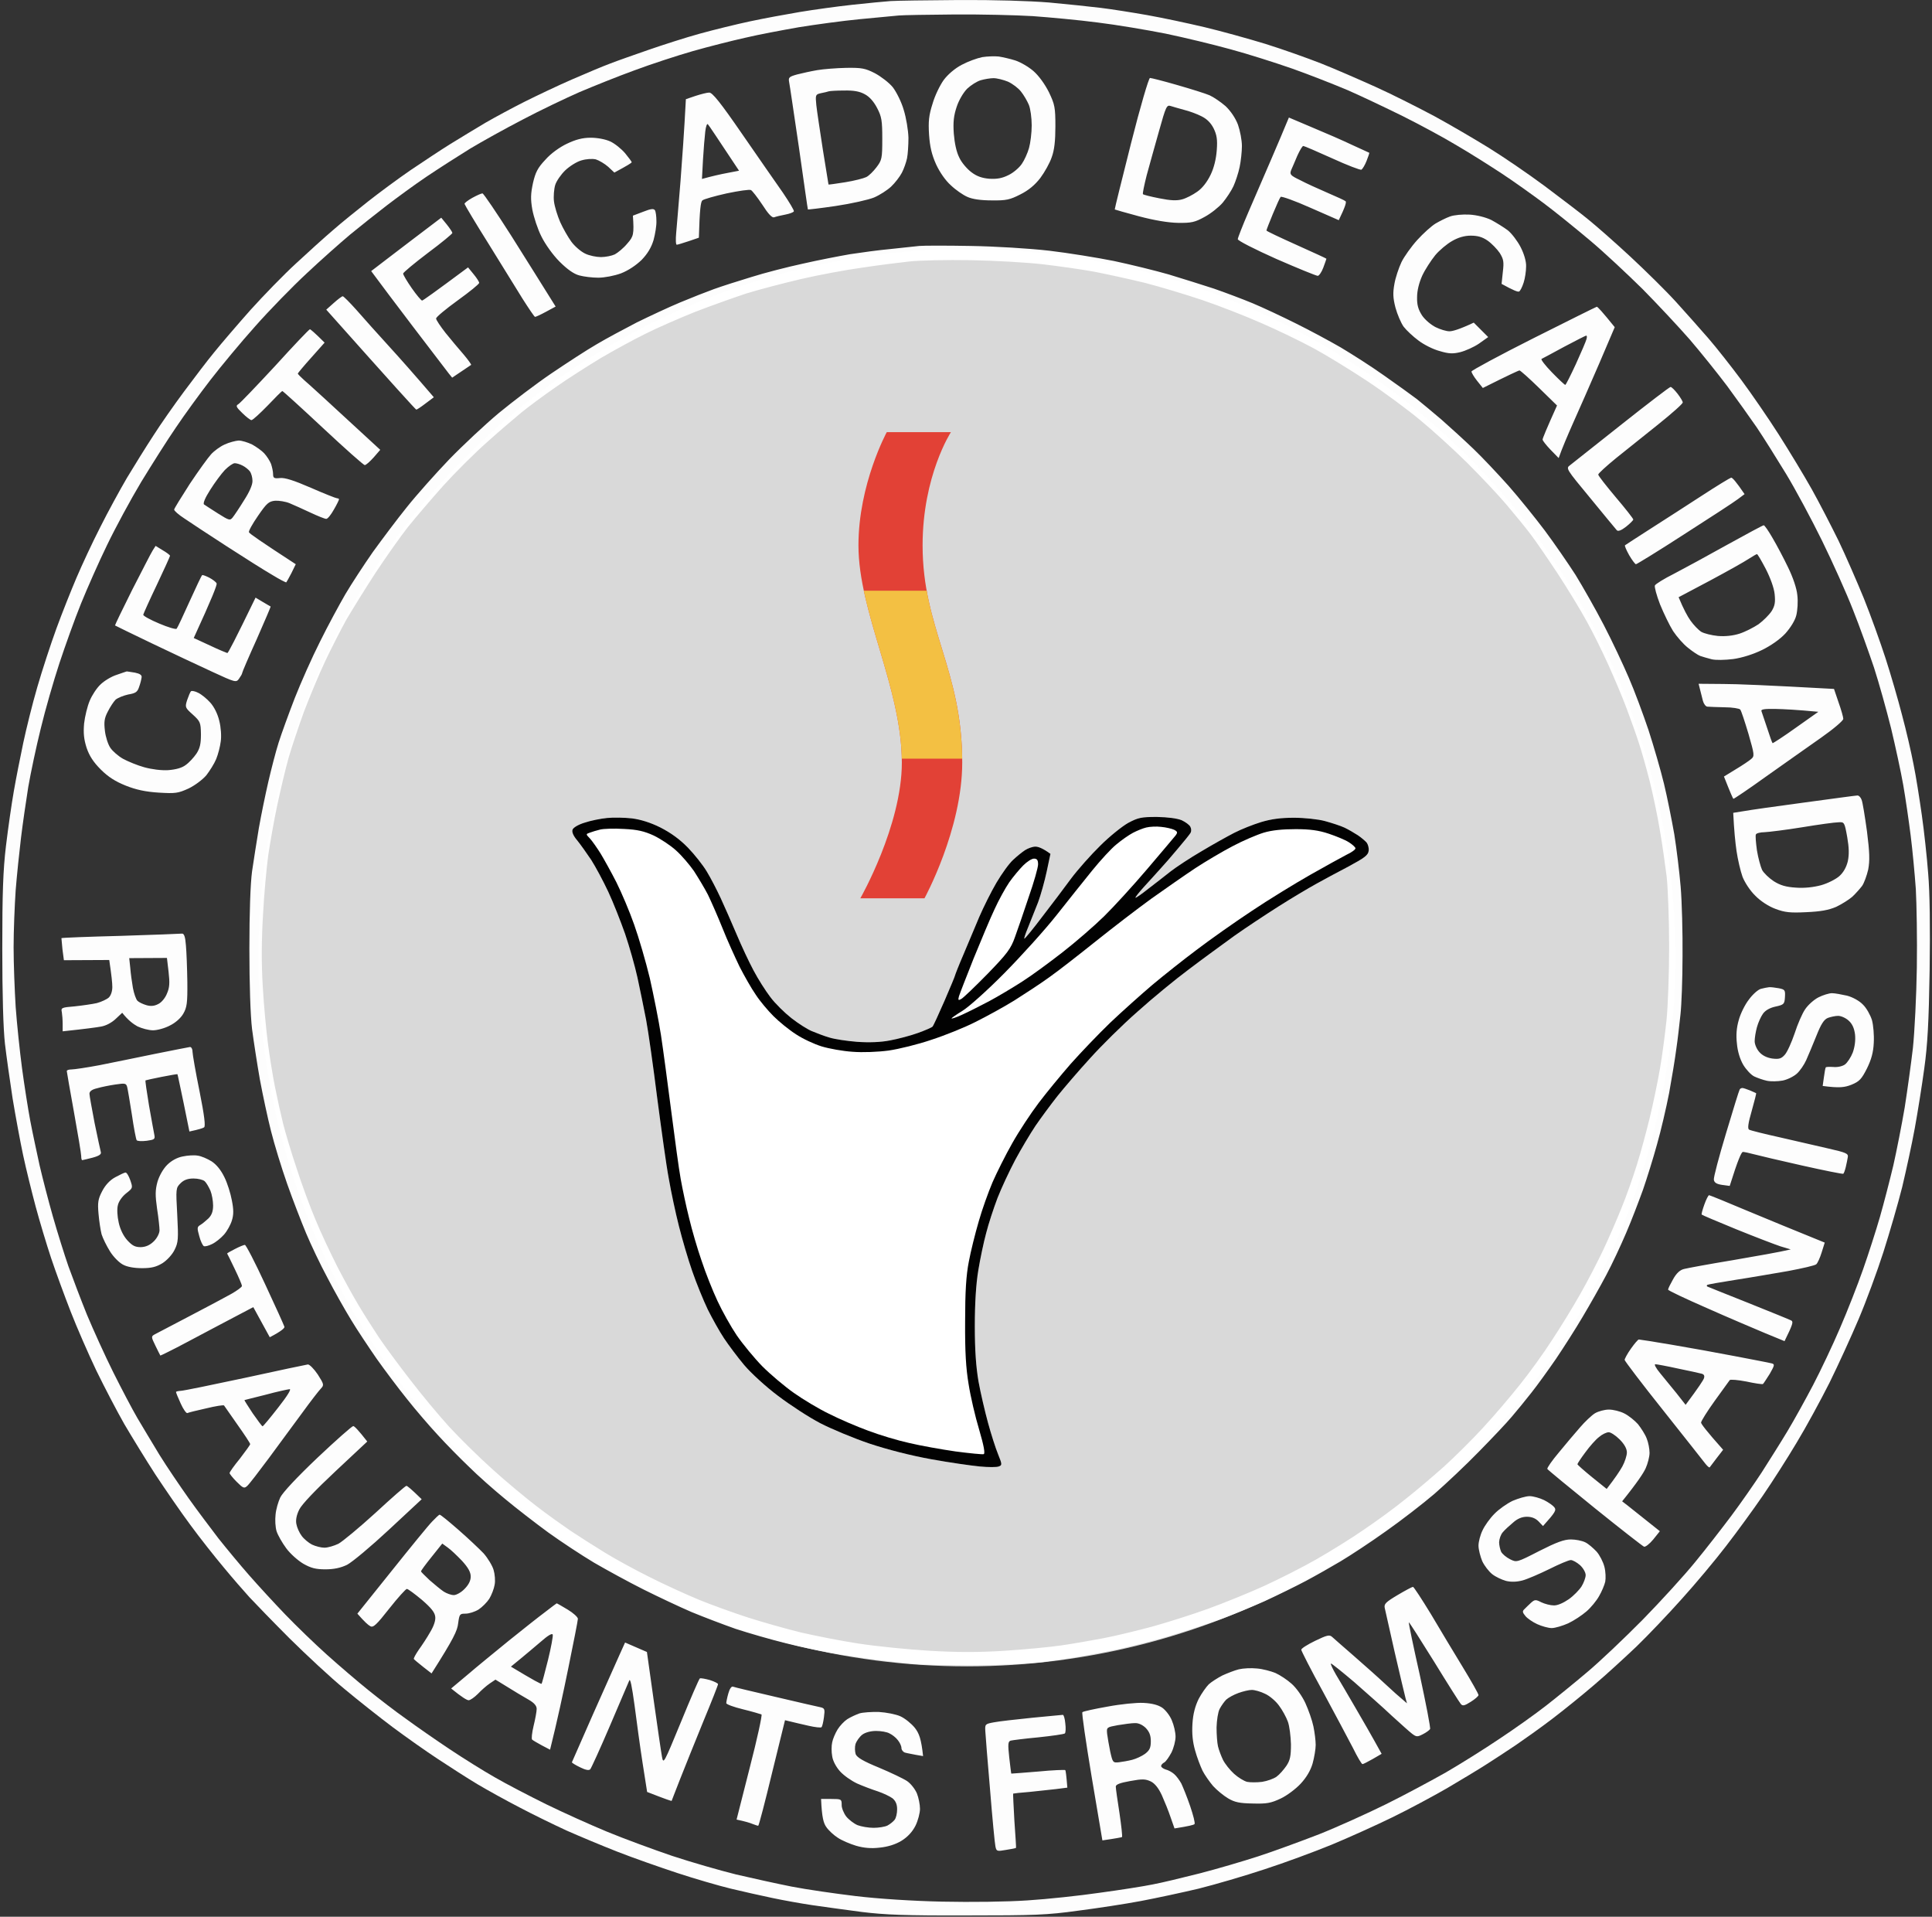 <svg width="123" height="122" viewBox="0 0 123 122" fill="none" xmlns="http://www.w3.org/2000/svg">
<rect x="0" y="0" width="123" height="122" fill="#333333" stroke="none"/>
<g id="selo certificado">
<ellipse id="Ellipse 1" cx="61.56" cy="60.96" rx="45.104" ry="45.104" fill="#D9D9D9"/>
<path id="Vector" fill-rule="evenodd" clip-rule="evenodd" d="M61.025 0.002C63.321 -0.011 65.486 0.055 66.798 0.16C67.952 0.265 69.422 0.422 70.078 0.501C70.734 0.58 72.059 0.789 73.03 0.96C74.001 1.131 75.654 1.485 76.704 1.734C77.753 1.983 79.498 2.469 80.574 2.797C81.663 3.138 83.251 3.702 84.117 4.043C84.983 4.384 86.544 5.067 87.594 5.539C88.643 6.011 90.323 6.864 91.333 7.402C92.344 7.953 93.892 8.859 94.784 9.41C95.676 9.961 97.277 11.05 98.353 11.85C99.415 12.65 100.701 13.621 101.187 14.028C101.685 14.435 102.866 15.471 103.798 16.337C104.729 17.203 106.041 18.489 106.697 19.21C107.34 19.919 108.285 20.982 108.784 21.559C109.282 22.136 110.214 23.317 110.857 24.183C111.5 25.049 112.575 26.61 113.245 27.66C113.914 28.71 114.858 30.271 115.344 31.137C115.829 32.003 116.59 33.485 117.05 34.417C117.496 35.349 118.217 37.002 118.663 38.091C119.096 39.166 119.713 40.885 120.041 41.896C120.369 42.906 120.841 44.533 121.091 45.504C121.353 46.475 121.681 47.892 121.825 48.653C121.983 49.413 122.206 50.857 122.35 51.867C122.495 52.877 122.678 54.557 122.757 55.606C122.862 56.827 122.888 59.018 122.849 61.773C122.796 65.053 122.718 66.496 122.508 68.005C122.363 69.081 122.088 70.8 121.904 71.81C121.721 72.82 121.353 74.5 121.104 75.549C120.841 76.599 120.303 78.449 119.91 79.682C119.516 80.915 118.808 82.831 118.335 83.946C117.863 85.061 117.023 86.898 116.472 88.014C115.908 89.129 114.977 90.848 114.386 91.819C113.809 92.789 112.838 94.311 112.234 95.19C111.631 96.07 110.581 97.513 109.899 98.392C109.217 99.284 107.944 100.806 107.065 101.777C106.186 102.761 104.887 104.125 104.178 104.808C103.457 105.49 102.263 106.592 101.502 107.235C100.741 107.891 99.534 108.862 98.812 109.413C98.09 109.964 97.054 110.699 96.516 111.066C95.978 111.433 95.125 111.984 94.613 112.312C94.102 112.641 92.986 113.31 92.12 113.821C91.254 114.32 89.693 115.16 88.643 115.671C87.594 116.183 85.849 116.97 84.773 117.416C83.684 117.862 81.768 118.571 80.509 118.978C79.249 119.397 77.36 119.949 76.31 120.211C75.26 120.46 73.607 120.814 72.636 120.998C71.665 121.182 69.868 121.457 68.635 121.615C66.653 121.89 65.853 121.917 61.549 121.917C57.639 121.93 56.34 121.877 54.858 121.694C53.847 121.562 52.431 121.366 51.709 121.261C50.987 121.156 49.833 120.946 49.15 120.801C48.468 120.657 47.287 120.395 46.526 120.211C45.765 120.027 44.23 119.581 43.115 119.214C42 118.846 40.281 118.243 39.31 117.862C38.339 117.482 36.896 116.878 36.095 116.524C35.295 116.157 33.944 115.501 33.078 115.042C32.212 114.595 31.005 113.926 30.388 113.559C29.771 113.192 28.656 112.47 27.895 111.971C27.134 111.473 25.835 110.554 25.008 109.938C24.182 109.321 22.791 108.219 21.925 107.497C21.059 106.789 19.498 105.332 18.435 104.283C17.385 103.233 16.244 102.052 15.877 101.659C15.522 101.265 14.774 100.412 14.236 99.756C13.685 99.1 12.727 97.893 12.124 97.067C11.507 96.24 10.51 94.784 9.893 93.852C9.29 92.921 8.398 91.464 7.912 90.638C7.44 89.811 6.64 88.276 6.128 87.226C5.629 86.177 4.894 84.497 4.501 83.487C4.107 82.477 3.543 80.942 3.254 80.076C2.966 79.21 2.52 77.727 2.27 76.796C2.021 75.864 1.654 74.382 1.47 73.516C1.286 72.65 0.985 71.023 0.801 69.907C0.63 68.792 0.407 67.218 0.315 66.431C0.21 65.512 0.145 63.321 0.145 60.395C0.145 56.827 0.197 55.37 0.381 53.835C0.512 52.746 0.735 51.185 0.88 50.358C1.024 49.532 1.299 48.141 1.483 47.275C1.667 46.409 2.06 44.808 2.375 43.732C2.69 42.643 3.241 40.964 3.596 39.993C3.95 39.022 4.527 37.579 4.868 36.779C5.209 35.978 5.879 34.535 6.377 33.564C6.863 32.593 7.637 31.176 8.083 30.415C8.542 29.654 9.29 28.447 9.762 27.726C10.222 27.004 11.114 25.731 11.73 24.905C12.347 24.078 13.2 22.95 13.646 22.412C14.079 21.874 15.116 20.667 15.942 19.735C16.782 18.804 18.081 17.465 18.842 16.77C19.603 16.062 20.666 15.104 21.203 14.645C21.741 14.172 22.752 13.359 23.434 12.821C24.116 12.283 25.323 11.391 26.124 10.84C26.924 10.302 28.066 9.541 28.682 9.16C29.299 8.78 30.296 8.176 30.913 7.809C31.529 7.455 32.645 6.851 33.406 6.471C34.167 6.09 35.518 5.447 36.423 5.054C37.329 4.66 38.418 4.201 38.851 4.043C39.284 3.873 40.373 3.492 41.278 3.177C42.183 2.863 43.653 2.39 44.558 2.141C45.464 1.892 46.907 1.537 47.773 1.354C48.639 1.17 50.056 0.908 50.922 0.763C51.788 0.619 53.297 0.409 54.267 0.304C55.238 0.199 56.327 0.094 56.695 0.068C57.049 0.042 59.004 0.015 61.025 0.002V0.002ZM54.727 1.222C53.638 1.327 51.906 1.564 50.856 1.734C49.806 1.918 48.271 2.206 47.445 2.403C46.618 2.587 45.109 2.967 44.099 3.256C43.089 3.545 41.409 4.096 40.359 4.489C39.31 4.87 37.748 5.5 36.883 5.867C36.017 6.248 34.39 7.022 33.274 7.612C32.159 8.189 30.65 9.029 29.929 9.462C29.207 9.908 27.974 10.695 27.173 11.233C26.373 11.771 25.232 12.611 24.615 13.083C23.998 13.556 22.962 14.382 22.319 14.907C21.676 15.445 20.403 16.573 19.511 17.413C18.606 18.253 17.136 19.762 16.244 20.772C15.338 21.782 14.066 23.317 13.397 24.183C12.727 25.049 11.743 26.4 11.206 27.201C10.655 28.001 9.67 29.562 8.988 30.678C8.319 31.793 7.348 33.59 6.823 34.679C6.298 35.755 5.551 37.448 5.157 38.419C4.763 39.39 4.147 41.108 3.779 42.224C3.412 43.339 2.874 45.202 2.598 46.356C2.31 47.511 1.955 49.191 1.798 50.096C1.654 51.001 1.444 52.444 1.339 53.31C1.234 54.176 1.076 55.685 0.998 56.656C0.932 57.627 0.866 59.267 0.866 60.29C0.866 61.327 0.932 63.032 0.998 64.095C1.076 65.171 1.26 66.916 1.404 68.005C1.549 69.081 1.785 70.59 1.929 71.351C2.074 72.112 2.349 73.384 2.52 74.172C2.703 74.959 3.084 76.442 3.373 77.452C3.661 78.462 4.107 79.879 4.357 80.601C4.619 81.322 5.144 82.713 5.537 83.684C5.944 84.655 6.692 86.308 7.217 87.358C7.742 88.407 8.424 89.706 8.739 90.244C9.054 90.782 9.697 91.845 10.156 92.606C10.628 93.367 11.468 94.6 12.006 95.361C12.544 96.122 13.41 97.263 13.908 97.919C14.42 98.562 15.299 99.625 15.877 100.281C16.441 100.924 17.477 102.052 18.173 102.774C18.868 103.496 20.049 104.637 20.81 105.319C21.571 106.002 22.752 107.012 23.434 107.563C24.116 108.114 25.205 108.954 25.861 109.413C26.504 109.885 27.751 110.751 28.617 111.328C29.483 111.906 30.782 112.719 31.503 113.126C32.225 113.546 33.694 114.307 34.783 114.845C35.859 115.37 37.604 116.157 38.654 116.59C39.703 117.023 41.553 117.705 42.787 118.125C44.02 118.532 45.844 119.056 46.854 119.306C47.864 119.542 49.465 119.896 50.397 120.08C51.328 120.263 53.165 120.526 54.464 120.683C55.881 120.854 58.086 120.998 59.975 121.038C61.838 121.077 64.069 121.051 65.42 120.959C66.68 120.88 68.753 120.657 70.012 120.473C71.272 120.303 72.781 120.067 73.358 119.949C73.935 119.844 75.287 119.516 76.376 119.24C77.451 118.965 79.144 118.466 80.115 118.151C81.086 117.836 82.831 117.193 83.986 116.747C85.14 116.288 87.056 115.422 88.25 114.832C89.444 114.241 91.15 113.323 92.055 112.811C92.96 112.286 94.495 111.328 95.466 110.672C96.437 110.03 97.762 109.085 98.418 108.573C99.074 108.062 100.255 107.104 101.042 106.435C101.83 105.779 103.43 104.257 104.585 103.089C105.74 101.908 107.248 100.255 107.918 99.428C108.6 98.602 109.636 97.263 110.227 96.476C110.817 95.689 111.683 94.443 112.156 93.721C112.615 92.999 113.363 91.819 113.796 91.097C114.229 90.375 114.963 89.05 115.436 88.145C115.908 87.24 116.682 85.613 117.141 84.537C117.614 83.448 118.27 81.768 118.611 80.797C118.952 79.826 119.438 78.318 119.687 77.452C119.936 76.586 120.317 75.103 120.54 74.172C120.75 73.24 121.078 71.574 121.261 70.498C121.432 69.409 121.668 67.703 121.786 66.693C121.891 65.683 122.009 63.374 122.035 61.576C122.062 59.766 122.022 57.522 121.97 56.59C121.904 55.659 121.76 54.111 121.642 53.179C121.524 52.248 121.314 50.791 121.169 49.965C121.025 49.138 120.671 47.511 120.395 46.356C120.107 45.202 119.621 43.457 119.306 42.486C118.978 41.515 118.388 39.862 117.968 38.812C117.561 37.763 116.669 35.782 116 34.417C115.331 33.052 114.294 31.124 113.704 30.153C113.113 29.182 112.274 27.844 111.841 27.201C111.395 26.558 110.555 25.377 109.964 24.577C109.361 23.776 108.298 22.451 107.59 21.625C106.868 20.798 105.517 19.355 104.585 18.41C103.64 17.479 102.145 16.075 101.239 15.314C100.334 14.553 99.009 13.477 98.287 12.939C97.566 12.401 96.358 11.535 95.597 11.037C94.836 10.538 93.551 9.724 92.737 9.252C91.937 8.767 90.402 7.94 89.326 7.402C88.263 6.877 86.689 6.129 85.823 5.749C84.957 5.382 83.356 4.752 82.28 4.371C81.191 3.991 79.42 3.427 78.344 3.138C77.255 2.836 75.405 2.39 74.211 2.141C73.017 1.905 71.075 1.577 69.881 1.432C68.687 1.275 66.824 1.104 65.748 1.026C64.659 0.96 62.415 0.908 60.762 0.921C59.109 0.934 57.508 0.96 57.219 0.986C56.931 1.013 55.803 1.117 54.727 1.222V1.222Z" fill="white" fill-opacity="0.99"/>
<path id="Vector_2" d="M0.039 61.445C0.026 61.957 0 61.511 0 60.461C0 59.412 0.026 59.005 0.039 59.543C0.066 60.081 0.066 60.934 0.039 61.445Z" fill="#424243" fill-opacity="0.42"/>
<path id="Vector_3" d="M122.979 60.789C122.953 61.156 122.94 60.88 122.94 60.198C122.94 59.516 122.953 59.214 122.979 59.542C123.005 59.87 123.005 60.421 122.979 60.789Z" fill="#383B3A" fill-opacity="0.62"/>
<path id="Vector_4" fill-rule="evenodd" clip-rule="evenodd" d="M62.534 3.636C62.206 3.702 61.628 3.912 61.235 4.122C60.802 4.345 60.343 4.738 60.08 5.093C59.844 5.421 59.516 6.09 59.371 6.602C59.135 7.336 59.096 7.73 59.148 8.57C59.201 9.344 59.319 9.842 59.595 10.459C59.831 10.971 60.198 11.495 60.539 11.797C60.841 12.086 61.313 12.414 61.589 12.532C61.904 12.676 62.442 12.755 63.137 12.755C64.056 12.768 64.292 12.716 64.961 12.374C65.486 12.112 65.892 11.771 66.234 11.325C66.509 10.957 66.837 10.367 66.955 10.013C67.126 9.554 67.191 8.963 67.191 8.045C67.191 6.838 67.152 6.654 66.785 5.88C66.522 5.355 66.142 4.83 65.801 4.529C65.486 4.253 64.961 3.951 64.633 3.846C64.305 3.741 63.833 3.636 63.583 3.597C63.334 3.571 62.862 3.584 62.534 3.636ZM62.442 5.106C62.665 5.04 63.045 4.975 63.255 4.975C63.465 4.975 63.885 5.08 64.174 5.198C64.462 5.329 64.843 5.618 65 5.827C65.171 6.037 65.394 6.418 65.499 6.667C65.604 6.916 65.683 7.507 65.683 7.979C65.683 8.452 65.604 9.094 65.512 9.422C65.42 9.75 65.21 10.21 65.053 10.433C64.895 10.669 64.515 10.997 64.213 11.141C63.793 11.351 63.478 11.404 62.98 11.377C62.52 11.338 62.179 11.22 61.838 10.957C61.576 10.761 61.221 10.354 61.077 10.039C60.894 9.685 60.775 9.134 60.723 8.504C60.67 7.756 60.723 7.349 60.907 6.798C61.038 6.392 61.327 5.893 61.576 5.644C61.812 5.421 62.206 5.171 62.442 5.106ZM52.037 4.463C51.644 4.529 51.053 4.66 50.751 4.738C50.226 4.883 50.187 4.935 50.24 5.224C50.279 5.408 50.554 7.297 50.869 9.422C51.171 11.548 51.42 13.306 51.434 13.332C51.434 13.345 52.247 13.254 53.218 13.109C54.189 12.965 55.291 12.716 55.645 12.571C56.013 12.414 56.498 12.099 56.734 11.876C56.984 11.64 57.285 11.246 57.416 10.997C57.548 10.748 57.692 10.328 57.745 10.078C57.797 9.829 57.836 9.239 57.836 8.766C57.823 8.294 57.692 7.494 57.535 6.995C57.39 6.483 57.062 5.841 56.839 5.552C56.603 5.263 56.091 4.87 55.698 4.66C55.081 4.345 54.858 4.305 53.874 4.319C53.257 4.332 52.431 4.397 52.037 4.463ZM52.759 5.814C52.837 5.788 53.27 5.762 53.743 5.762C54.346 5.749 54.727 5.814 55.055 5.998C55.357 6.155 55.632 6.47 55.842 6.877C56.131 7.428 56.17 7.677 56.17 8.845C56.17 10.078 56.144 10.197 55.803 10.643C55.606 10.905 55.317 11.194 55.147 11.272C54.989 11.351 54.386 11.508 53.808 11.6C53.231 11.692 52.759 11.758 52.746 11.745C52.746 11.732 52.588 10.748 52.391 9.554C52.208 8.36 52.011 7.074 51.971 6.693C51.906 6.037 51.919 6.011 52.26 5.932C52.47 5.893 52.68 5.841 52.759 5.814ZM72.007 9.121C71.429 11.417 70.957 13.306 70.97 13.332C70.983 13.345 71.679 13.542 72.505 13.765C73.502 14.028 74.355 14.172 74.998 14.185C75.851 14.198 76.074 14.146 76.691 13.805C77.084 13.595 77.596 13.188 77.845 12.899C78.082 12.611 78.397 12.138 78.528 11.85C78.659 11.561 78.843 11.01 78.921 10.63C79 10.262 79.066 9.645 79.066 9.291C79.066 8.924 78.948 8.32 78.816 7.94C78.659 7.52 78.357 7.074 78.029 6.759C77.727 6.497 77.268 6.182 77.006 6.064C76.73 5.946 75.799 5.657 74.933 5.408C74.067 5.158 73.293 4.962 73.214 4.962C73.135 4.962 72.597 6.785 72.007 9.121ZM73.791 8.333C74.224 6.785 74.277 6.667 74.526 6.746C74.683 6.798 75.064 6.903 75.392 6.995C75.72 7.074 76.218 7.258 76.494 7.402C76.835 7.568 77.093 7.826 77.268 8.176C77.465 8.583 77.517 8.884 77.465 9.554C77.425 10.105 77.294 10.669 77.071 11.128C76.848 11.587 76.546 11.981 76.218 12.204C75.943 12.401 75.51 12.624 75.261 12.689C74.933 12.781 74.526 12.768 73.817 12.624C73.279 12.519 72.807 12.401 72.768 12.361C72.728 12.335 72.846 11.784 73.004 11.154C73.174 10.524 73.529 9.265 73.791 8.333ZM44.283 6.103L43.666 6.313C43.561 8.36 43.43 10.118 43.325 11.522C43.207 12.925 43.089 14.421 43.049 14.828C43.01 15.248 43.023 15.589 43.089 15.576C43.141 15.576 43.482 15.471 43.837 15.353L44.493 15.13C44.545 13.306 44.611 12.847 44.716 12.755C44.808 12.676 45.503 12.479 46.264 12.309C47.025 12.151 47.72 12.046 47.812 12.099C47.891 12.138 48.219 12.558 48.534 13.03C48.901 13.608 49.151 13.875 49.282 13.831C49.387 13.791 49.702 13.713 49.99 13.66C50.266 13.608 50.515 13.516 50.541 13.45C50.568 13.398 50.253 12.873 49.846 12.27C49.426 11.679 48.258 9.987 47.248 8.53C45.857 6.51 45.346 5.88 45.149 5.893C45.004 5.893 44.611 5.998 44.283 6.103ZM44.9 8.373C44.939 8.032 45.017 7.835 45.07 7.914C45.136 7.979 45.595 8.675 47.051 10.866L46.303 11.01C45.883 11.089 45.346 11.207 44.69 11.39L44.755 10.17C44.794 9.514 44.86 8.701 44.9 8.373ZM81.886 7.887C81.795 8.123 81.362 9.134 80.929 10.144C80.496 11.154 79.84 12.676 79.472 13.516C79.105 14.369 78.803 15.143 78.803 15.222C78.79 15.313 79.905 15.878 81.257 16.481C82.608 17.072 83.802 17.557 83.894 17.557C83.973 17.557 84.143 17.321 84.248 17.032C84.353 16.744 84.445 16.494 84.445 16.468C84.458 16.455 83.592 16.061 82.543 15.589C81.493 15.117 80.627 14.71 80.627 14.671C80.627 14.631 80.811 14.159 81.034 13.621C81.257 13.083 81.48 12.584 81.532 12.532C81.585 12.479 82.438 12.781 83.435 13.227L85.232 14.014C85.652 13.149 85.731 12.86 85.665 12.807C85.613 12.755 85.088 12.519 84.511 12.27C83.933 12.02 83.146 11.666 82.779 11.469C82.149 11.167 82.097 11.102 82.201 10.826C82.267 10.669 82.451 10.262 82.595 9.908C82.752 9.567 82.91 9.291 82.975 9.291C83.028 9.291 83.855 9.645 84.812 10.078C85.757 10.511 86.61 10.839 86.676 10.8C86.741 10.761 86.899 10.511 87.004 10.236C87.109 9.973 87.187 9.737 87.174 9.724C87.148 9.711 86.662 9.488 86.085 9.226C85.508 8.95 84.366 8.452 83.54 8.11L82.057 7.481L81.886 7.887ZM36.096 9.147C35.623 9.37 35.059 9.777 34.718 10.17C34.232 10.682 34.088 10.971 33.931 11.653C33.786 12.335 33.773 12.663 33.891 13.345C33.983 13.818 34.232 14.592 34.469 15.051C34.705 15.537 35.203 16.232 35.623 16.652C36.109 17.137 36.529 17.439 36.883 17.531C37.171 17.61 37.709 17.675 38.09 17.675C38.483 17.675 39.1 17.557 39.533 17.4C40.005 17.216 40.491 16.888 40.845 16.547C41.226 16.153 41.462 15.759 41.606 15.287C41.711 14.907 41.803 14.356 41.79 14.067C41.79 13.778 41.751 13.477 41.698 13.385C41.619 13.267 41.449 13.28 40.95 13.477L40.294 13.726C40.373 14.92 40.334 15.051 39.94 15.497C39.704 15.786 39.336 16.087 39.139 16.192C38.943 16.284 38.549 16.363 38.26 16.363C37.972 16.363 37.513 16.271 37.25 16.14C36.975 16.009 36.581 15.668 36.371 15.379C36.161 15.09 35.846 14.539 35.663 14.133C35.492 13.739 35.308 13.149 35.269 12.821C35.23 12.506 35.269 12.033 35.348 11.771C35.426 11.522 35.715 11.102 35.99 10.839C36.266 10.577 36.725 10.288 37.014 10.21C37.316 10.118 37.696 10.092 37.932 10.144C38.142 10.21 38.497 10.42 38.72 10.616L39.113 10.984C39.966 10.524 40.215 10.367 40.215 10.328C40.228 10.302 40.032 10.039 39.795 9.75C39.559 9.475 39.139 9.134 38.851 9.003C38.536 8.858 38.024 8.766 37.604 8.766C37.08 8.766 36.647 8.884 36.096 9.147ZM30.06 12.598C29.785 12.755 29.561 12.925 29.575 12.978C29.588 13.044 30.257 14.172 31.083 15.484C31.897 16.796 32.881 18.397 33.275 19.026C33.668 19.643 34.023 20.168 34.062 20.168C34.088 20.181 34.403 20.037 34.744 19.853L35.374 19.512C34.508 18.121 33.484 16.494 32.553 15.012C31.608 13.529 30.782 12.309 30.716 12.309C30.637 12.309 30.349 12.44 30.06 12.598ZM92.317 13.778C92.055 13.87 91.648 14.08 91.399 14.225C91.137 14.382 90.612 14.854 90.231 15.274C89.851 15.694 89.391 16.337 89.221 16.691C89.05 17.058 88.841 17.675 88.775 18.069C88.67 18.646 88.683 18.961 88.841 19.578C88.959 20.011 89.195 20.562 89.365 20.798C89.549 21.034 89.969 21.427 90.31 21.677C90.651 21.939 91.255 22.241 91.661 22.346C92.226 22.517 92.501 22.53 92.974 22.412C93.288 22.333 93.826 22.097 94.154 21.874L94.745 21.454L93.826 20.535C92.908 20.968 92.475 21.086 92.278 21.086C92.081 21.086 91.688 20.968 91.399 20.824C91.11 20.68 90.717 20.352 90.533 20.076C90.297 19.709 90.205 19.407 90.218 18.922C90.218 18.502 90.336 18.016 90.546 17.544C90.73 17.15 91.11 16.573 91.373 16.245C91.635 15.93 92.121 15.523 92.449 15.34C92.829 15.117 93.236 14.999 93.629 14.999C94.062 14.999 94.364 15.077 94.705 15.313C94.968 15.497 95.309 15.851 95.48 16.101C95.729 16.507 95.755 16.665 95.676 17.321L95.598 18.069C96.359 18.489 96.634 18.593 96.713 18.554C96.778 18.528 96.91 18.279 97.001 17.99C97.093 17.715 97.159 17.242 97.159 16.953C97.172 16.639 97.028 16.153 96.805 15.72C96.608 15.34 96.24 14.854 95.991 14.657C95.729 14.461 95.257 14.172 94.942 14.001C94.587 13.831 94.023 13.687 93.564 13.66C93.105 13.634 92.567 13.687 92.317 13.778ZM26.137 15.34C25.061 16.166 24.051 16.927 23.906 17.045L23.631 17.255C24.13 17.938 25.192 19.341 26.308 20.811C27.436 22.28 28.446 23.605 28.564 23.763L28.787 24.038C29.666 23.448 29.955 23.251 29.994 23.225C30.021 23.212 29.811 22.91 29.522 22.569C29.22 22.228 28.709 21.611 28.367 21.191C28.039 20.771 27.764 20.365 27.764 20.273C27.764 20.181 28.381 19.669 29.142 19.118C29.889 18.58 30.506 18.082 30.506 18.003C30.506 17.938 30.349 17.688 30.152 17.452L29.798 17.019C27.607 18.646 26.924 19.131 26.872 19.131C26.819 19.131 26.517 18.777 26.216 18.344C25.914 17.911 25.665 17.491 25.665 17.413C25.665 17.347 26.373 16.757 27.239 16.101C28.105 15.458 28.8 14.88 28.8 14.828C28.8 14.775 28.643 14.539 28.446 14.29L28.092 13.857L26.137 15.34ZM58.519 15.655C58.23 15.681 57.403 15.773 56.682 15.851C55.96 15.917 54.806 16.074 54.123 16.179C53.441 16.297 52.077 16.56 51.105 16.783C50.135 16.993 48.652 17.373 47.825 17.636C46.999 17.885 45.936 18.226 45.464 18.397C44.991 18.567 44.02 18.948 43.299 19.25C42.577 19.551 41.344 20.129 40.543 20.522C39.756 20.929 38.602 21.546 37.985 21.913C37.368 22.267 36.082 23.107 35.111 23.763C34.141 24.419 32.645 25.56 31.766 26.282C30.9 27.004 29.47 28.342 28.604 29.234C27.738 30.139 26.531 31.491 25.914 32.265C25.297 33.026 24.326 34.325 23.736 35.138C23.159 35.965 22.371 37.172 21.991 37.815C21.61 38.471 20.876 39.822 20.377 40.833C19.865 41.843 19.144 43.47 18.763 44.441C18.383 45.425 17.923 46.684 17.74 47.261C17.556 47.839 17.267 48.967 17.084 49.754C16.9 50.555 16.625 51.88 16.48 52.706C16.336 53.546 16.152 54.779 16.047 55.462C15.942 56.236 15.877 58.112 15.877 60.382C15.877 62.612 15.942 64.633 16.047 65.499C16.152 66.299 16.375 67.742 16.546 68.713C16.729 69.697 17.044 71.167 17.254 71.993C17.464 72.833 17.923 74.329 18.278 75.339C18.632 76.349 19.183 77.766 19.485 78.488C19.787 79.21 20.39 80.482 20.836 81.309C21.269 82.148 21.951 83.356 22.345 83.998C22.739 84.654 23.487 85.77 23.985 86.491C24.497 87.213 25.363 88.368 25.914 89.05C26.452 89.732 27.344 90.769 27.882 91.346C28.407 91.923 29.299 92.828 29.85 93.353C30.388 93.891 31.425 94.81 32.146 95.4C32.868 96.004 34.114 96.961 34.901 97.539C35.702 98.116 37.014 98.982 37.827 99.467C38.641 99.94 40.058 100.714 40.976 101.173C41.895 101.632 43.259 102.275 44.02 102.603C44.781 102.918 46.054 103.403 46.841 103.679C47.642 103.941 49.085 104.361 50.056 104.597C51.027 104.847 52.562 105.162 53.467 105.306C54.373 105.45 55.606 105.634 56.223 105.699C56.839 105.778 57.758 105.87 58.256 105.923C58.768 105.962 60.382 106.001 61.864 106.001C63.478 106.001 65.289 105.909 66.391 105.791C67.401 105.673 69.238 105.371 70.459 105.122C71.692 104.886 73.542 104.414 74.591 104.086C75.641 103.771 77.058 103.298 77.74 103.049C78.423 102.8 79.669 102.288 80.496 101.921C81.322 101.54 82.503 100.963 83.12 100.635C83.737 100.307 84.734 99.743 85.35 99.376C85.967 99.008 87.266 98.155 88.237 97.46C89.208 96.778 90.599 95.702 91.32 95.085C92.042 94.455 93.328 93.248 94.168 92.382C95.007 91.529 95.952 90.532 96.254 90.165C96.555 89.811 97.12 89.129 97.487 88.656C97.854 88.197 98.563 87.213 99.061 86.491C99.547 85.77 100.321 84.563 100.767 83.802C101.213 83.054 101.882 81.873 102.25 81.178C102.617 80.495 103.181 79.288 103.522 78.488C103.864 77.701 104.336 76.454 104.598 75.733C104.848 75.011 105.254 73.712 105.491 72.846C105.74 71.98 106.081 70.511 106.265 69.566C106.435 68.635 106.645 67.362 106.724 66.745C106.816 66.142 106.921 65.158 106.986 64.58C107.052 64.003 107.118 62.324 107.118 60.841C107.131 59.371 107.078 57.39 106.999 56.446C106.921 55.514 106.737 54.005 106.593 53.1C106.435 52.208 106.147 50.752 105.937 49.886C105.727 49.02 105.281 47.484 104.953 46.474C104.611 45.464 104.06 43.968 103.693 43.129C103.339 42.302 102.63 40.793 102.105 39.783C101.581 38.773 100.767 37.343 100.308 36.595C99.836 35.86 98.957 34.587 98.353 33.774C97.749 32.973 96.713 31.688 96.044 30.927C95.375 30.179 94.364 29.103 93.8 28.565C93.223 28.014 92.317 27.187 91.779 26.715C91.242 26.256 90.533 25.665 90.205 25.403C89.877 25.154 88.932 24.471 88.106 23.894C87.279 23.304 86.033 22.517 85.35 22.11C84.668 21.716 83.382 21.021 82.503 20.588C81.611 20.142 80.378 19.564 79.748 19.302C79.118 19.04 78.003 18.62 77.281 18.37C76.56 18.134 75.261 17.728 74.395 17.465C73.529 17.216 71.967 16.835 70.918 16.612C69.868 16.402 68.018 16.101 66.785 15.956C65.525 15.812 63.373 15.681 61.799 15.655C60.29 15.628 58.807 15.628 58.519 15.655ZM57.928 16.639C58.545 16.573 60.29 16.534 61.799 16.56C63.321 16.586 65.381 16.704 66.391 16.822C67.401 16.94 68.884 17.15 69.671 17.295C70.472 17.452 71.915 17.767 72.886 18.003C73.857 18.252 75.51 18.751 76.56 19.105C77.609 19.459 79.289 20.116 80.299 20.562C81.309 20.995 82.818 21.729 83.645 22.175C84.471 22.622 86.006 23.566 87.056 24.262C88.106 24.957 89.615 26.072 90.402 26.728C91.202 27.384 92.554 28.617 93.406 29.457C94.259 30.31 95.388 31.504 95.899 32.108C96.424 32.724 97.12 33.577 97.448 34.01C97.776 34.443 98.55 35.571 99.166 36.503C99.783 37.447 100.61 38.799 101.003 39.52C101.41 40.242 102.027 41.502 102.394 42.315C102.761 43.129 103.299 44.388 103.575 45.136C103.85 45.871 104.205 46.868 104.349 47.327C104.507 47.799 104.808 48.862 105.018 49.689C105.228 50.528 105.53 51.945 105.674 52.838C105.832 53.743 106.015 55.068 106.107 55.79C106.186 56.511 106.265 58.519 106.265 60.251C106.265 61.983 106.186 64.108 106.094 64.974C106.002 65.84 105.819 67.231 105.674 68.057C105.53 68.897 105.241 70.275 105.031 71.141C104.821 72.006 104.454 73.371 104.205 74.158C103.955 74.959 103.522 76.192 103.221 76.913C102.932 77.635 102.42 78.816 102.079 79.537C101.738 80.259 101.082 81.532 100.61 82.358C100.137 83.198 99.324 84.523 98.799 85.311C98.287 86.111 97.369 87.383 96.765 88.131C96.162 88.892 95.112 90.126 94.417 90.874C93.721 91.635 92.593 92.75 91.911 93.366C91.228 93.97 90.139 94.901 89.483 95.413C88.841 95.938 87.66 96.804 86.859 97.342C86.072 97.893 84.707 98.733 83.841 99.231C82.976 99.73 81.467 100.491 80.496 100.937C79.525 101.383 77.898 102.039 76.888 102.406C75.877 102.774 74.29 103.272 73.345 103.535C72.413 103.784 71.023 104.125 70.262 104.269C69.501 104.414 68.294 104.624 67.572 104.729C66.85 104.834 65.223 104.991 63.964 105.07C62.324 105.175 60.959 105.175 59.175 105.07C57.81 104.991 55.763 104.781 54.648 104.61C53.533 104.44 51.88 104.112 50.974 103.902C50.069 103.679 48.573 103.259 47.629 102.957C46.697 102.656 45.28 102.144 44.48 101.816C43.692 101.488 42.302 100.858 41.396 100.399C40.491 99.953 39.192 99.244 38.51 98.824C37.827 98.405 36.856 97.788 36.345 97.447C35.846 97.106 34.862 96.41 34.18 95.885C33.498 95.361 32.225 94.311 31.359 93.524C30.493 92.75 29.26 91.529 28.604 90.821C27.948 90.099 26.819 88.748 26.098 87.803C25.376 86.872 24.484 85.665 24.116 85.114C23.762 84.576 23.198 83.697 22.87 83.146C22.542 82.608 21.925 81.493 21.492 80.653C21.072 79.826 20.43 78.475 20.088 77.635C19.734 76.808 19.196 75.339 18.881 74.355C18.553 73.384 18.173 72.111 18.028 71.534C17.884 70.957 17.648 69.894 17.504 69.172C17.359 68.451 17.162 67.218 17.058 66.417C16.953 65.63 16.795 63.99 16.729 62.783C16.638 61.3 16.651 59.818 16.743 58.256C16.808 56.971 16.966 55.278 17.071 54.478C17.189 53.69 17.438 52.247 17.648 51.263C17.858 50.292 18.173 48.941 18.369 48.245C18.566 47.563 19.012 46.238 19.354 45.293C19.708 44.362 20.311 42.919 20.705 42.079C21.099 41.252 21.702 40.072 22.043 39.455C22.398 38.851 23.224 37.513 23.88 36.503C24.549 35.492 25.481 34.167 25.966 33.551C26.452 32.947 27.462 31.766 28.21 30.927C28.958 30.1 30.204 28.854 30.992 28.158C31.766 27.463 32.763 26.61 33.196 26.256C33.629 25.902 34.6 25.18 35.361 24.655C36.122 24.117 37.421 23.291 38.247 22.792C39.074 22.307 40.347 21.611 41.068 21.257C41.79 20.89 43.207 20.273 44.217 19.866C45.227 19.473 46.71 18.948 47.497 18.685C48.298 18.436 49.859 18.029 50.974 17.767C52.09 17.505 53.861 17.177 54.91 17.032C55.96 16.875 57.312 16.704 57.928 16.639ZM21.243 19.289L20.771 19.709C25.166 24.642 26.465 26.072 26.504 26.072C26.544 26.072 26.806 25.902 27.095 25.678L27.62 25.285C26.36 23.815 25.428 22.766 24.733 22.005C24.051 21.257 23.132 20.234 22.699 19.735C22.266 19.25 21.873 18.856 21.82 18.856C21.768 18.856 21.505 19.053 21.243 19.289ZM97.618 21.532C95.453 22.622 93.682 23.579 93.682 23.645C93.682 23.724 93.839 23.986 94.036 24.235L94.404 24.695C96.136 23.828 96.687 23.579 96.739 23.579C96.792 23.579 97.356 24.078 97.986 24.695L99.127 25.81C98.418 27.384 98.209 27.909 98.209 27.975C98.209 28.053 98.445 28.342 98.72 28.631L99.232 29.155C99.442 28.552 99.796 27.725 100.15 26.925C100.505 26.138 101.253 24.432 101.804 23.159L102.801 20.824C101.987 19.814 101.712 19.525 101.659 19.525C101.607 19.538 99.783 20.444 97.618 21.532ZM99.586 22.07C100.308 21.69 100.938 21.362 100.99 21.362C101.03 21.362 101.043 21.454 101.003 21.585C100.977 21.703 100.675 22.412 100.334 23.159C99.993 23.894 99.691 24.498 99.652 24.498C99.612 24.498 99.232 24.143 98.799 23.697C98.366 23.251 98.077 22.871 98.143 22.845C98.222 22.805 98.865 22.464 99.586 22.07ZM17.517 23.291C16.336 24.563 15.286 25.665 15.168 25.731C14.998 25.823 15.037 25.915 15.417 26.282C15.667 26.531 15.942 26.741 16.008 26.741C16.087 26.741 16.546 26.321 17.031 25.823C17.517 25.311 17.936 24.891 17.976 24.891C18.015 24.891 19.183 25.954 20.574 27.253C21.965 28.552 23.159 29.615 23.224 29.602C23.303 29.602 23.552 29.378 23.788 29.116L24.208 28.631C20.797 25.482 19.616 24.406 19.38 24.209C19.157 24.012 18.96 23.815 18.96 23.776C18.96 23.75 19.34 23.291 19.813 22.766L20.666 21.808C20.01 21.152 19.773 20.968 19.734 20.955C19.682 20.955 18.684 22.005 17.517 23.291ZM103.247 27.004C101.594 28.316 100.124 29.483 99.967 29.602C99.678 29.811 99.691 29.825 101.253 31.714C102.119 32.764 102.866 33.682 102.932 33.748C103.011 33.839 103.221 33.761 103.522 33.525C103.772 33.328 103.982 33.118 103.982 33.065C103.982 33.013 103.483 32.37 102.866 31.648C102.263 30.927 101.751 30.284 101.751 30.205C101.751 30.139 102.263 29.667 102.893 29.155C103.536 28.644 104.743 27.673 105.596 26.991C106.448 26.308 107.144 25.692 107.131 25.613C107.131 25.547 106.986 25.298 106.803 25.062C106.619 24.826 106.422 24.629 106.357 24.629C106.291 24.629 104.887 25.705 103.247 27.004ZM14.302 28.29C14.014 28.421 13.62 28.709 13.436 28.919C13.252 29.116 12.636 29.969 12.085 30.795C11.547 31.635 11.088 32.37 11.088 32.435C11.088 32.514 11.376 32.764 11.717 32.986C12.059 33.223 13.279 34.023 14.433 34.771C15.588 35.519 16.9 36.345 17.359 36.608C17.805 36.883 18.199 37.08 18.225 37.067C18.251 37.041 18.396 36.778 18.553 36.477L18.829 35.912C16.572 34.443 15.877 33.958 15.85 33.879C15.811 33.813 16.073 33.341 16.428 32.829C16.979 32.029 17.11 31.911 17.517 31.871C17.766 31.858 18.186 31.924 18.435 32.029C18.684 32.134 19.275 32.396 19.747 32.619C20.22 32.842 20.679 33.026 20.771 33.026C20.862 33.026 21.072 32.764 21.256 32.435C21.44 32.121 21.584 31.819 21.584 31.779C21.584 31.753 21.532 31.714 21.453 31.714C21.387 31.714 20.626 31.412 19.787 31.045C18.698 30.572 18.12 30.389 17.819 30.428C17.451 30.467 17.386 30.428 17.386 30.179C17.386 30.008 17.32 29.72 17.254 29.523C17.175 29.326 16.979 29.024 16.821 28.854C16.664 28.683 16.31 28.434 16.047 28.29C15.772 28.158 15.391 28.04 15.194 28.04C14.998 28.053 14.591 28.158 14.302 28.29ZM14.315 29.916C14.551 29.68 14.827 29.483 14.945 29.483C15.063 29.483 15.286 29.549 15.457 29.641C15.614 29.72 15.824 29.89 15.903 29.995C15.995 30.113 16.073 30.389 16.073 30.599C16.087 30.848 15.877 31.32 15.536 31.845C15.247 32.317 14.919 32.803 14.814 32.934C14.643 33.144 14.591 33.131 13.882 32.685C13.462 32.422 13.069 32.16 12.99 32.108C12.911 32.042 13.056 31.688 13.384 31.176C13.672 30.717 14.092 30.153 14.315 29.916ZM108.377 31.53C107.446 32.134 105.963 33.092 105.097 33.643C104.231 34.194 103.496 34.679 103.457 34.705C103.418 34.732 103.536 35.007 103.719 35.335C103.903 35.65 104.1 35.912 104.152 35.912C104.205 35.912 105.596 35.06 107.236 33.997C108.876 32.947 110.411 31.95 110.647 31.766L111.067 31.451C110.516 30.638 110.293 30.402 110.214 30.402C110.148 30.415 109.322 30.913 108.377 31.53ZM109.952 34.679C108.731 35.361 107.209 36.188 106.58 36.516C105.95 36.831 105.399 37.172 105.359 37.264C105.32 37.356 105.464 37.894 105.687 38.471C105.924 39.048 106.291 39.809 106.514 40.163C106.75 40.518 107.17 41.003 107.459 41.226C107.747 41.462 108.102 41.699 108.246 41.751C108.39 41.803 108.718 41.895 108.968 41.961C109.23 42.026 109.82 42.013 110.345 41.948C110.909 41.869 111.618 41.646 112.182 41.37C112.746 41.095 113.324 40.688 113.665 40.321C113.993 39.953 114.281 39.494 114.36 39.166C114.439 38.851 114.478 38.287 114.426 37.88C114.386 37.447 114.15 36.752 113.835 36.109C113.56 35.532 113.114 34.692 112.851 34.246C112.589 33.787 112.34 33.433 112.287 33.433C112.235 33.433 111.185 33.997 109.952 34.679ZM111.329 35.571C111.579 35.414 111.815 35.27 111.854 35.27C111.893 35.256 112.143 35.689 112.418 36.214C112.707 36.778 112.943 37.421 112.982 37.815C113.035 38.34 112.996 38.563 112.786 38.904C112.628 39.14 112.261 39.507 111.959 39.73C111.644 39.94 111.106 40.216 110.739 40.334C110.319 40.465 109.834 40.518 109.361 40.478C108.968 40.439 108.495 40.321 108.312 40.216C108.128 40.098 107.826 39.783 107.629 39.507C107.432 39.232 107.183 38.773 106.868 38.012L108.876 36.949C109.978 36.358 111.08 35.742 111.329 35.571ZM9.723 35.033C9.618 35.191 9.041 36.332 8.411 37.552C7.794 38.786 7.309 39.796 7.322 39.809C7.335 39.822 8.385 40.334 9.644 40.938C10.904 41.541 12.636 42.355 13.489 42.748C14.998 43.444 15.037 43.457 15.221 43.194C15.325 43.05 15.417 42.892 15.417 42.84C15.417 42.787 15.837 41.803 16.349 40.675C16.848 39.534 17.254 38.602 17.228 38.602C17.215 38.589 16.979 38.471 16.729 38.313L16.27 38.038C14.945 40.767 14.525 41.567 14.473 41.567C14.42 41.554 13.909 41.344 13.357 41.082L12.334 40.609C13.515 38.038 13.83 37.224 13.79 37.133C13.751 37.041 13.541 36.883 13.318 36.765C13.108 36.66 12.898 36.581 12.872 36.608C12.833 36.621 12.478 37.382 12.072 38.274C11.665 39.179 11.297 39.967 11.245 40.019C11.193 40.072 10.694 39.927 10.143 39.691C9.579 39.455 9.119 39.206 9.119 39.127C9.133 39.061 9.513 38.208 9.985 37.224C10.445 36.254 10.825 35.414 10.825 35.374C10.812 35.322 10.602 35.164 10.353 35.02L9.907 34.745L9.723 35.033ZM7.414 42.958C7.086 43.063 6.627 43.339 6.39 43.575C6.154 43.798 5.852 44.257 5.708 44.611C5.564 44.952 5.406 45.595 5.354 46.054C5.301 46.671 5.341 47.052 5.511 47.59C5.682 48.101 5.944 48.508 6.417 48.98C6.889 49.453 7.348 49.741 8.004 50.004C8.66 50.266 9.264 50.397 10.104 50.45C11.179 50.515 11.337 50.489 12.006 50.187C12.413 49.99 12.898 49.623 13.134 49.348C13.357 49.059 13.646 48.6 13.764 48.311C13.882 48.023 14.014 47.524 14.053 47.196C14.105 46.868 14.066 46.291 13.961 45.884C13.856 45.438 13.633 44.992 13.384 44.716C13.174 44.48 12.819 44.191 12.623 44.099C12.426 43.995 12.216 43.955 12.164 43.995C12.111 44.034 12.006 44.296 11.914 44.559C11.77 45.018 11.783 45.044 12.282 45.49C12.754 45.923 12.78 45.989 12.793 46.737C12.793 47.353 12.728 47.629 12.505 47.97C12.334 48.219 12.032 48.547 11.822 48.692C11.586 48.875 11.206 48.98 10.707 49.02C10.274 49.046 9.657 48.967 9.185 48.836C8.752 48.718 8.149 48.468 7.834 48.298C7.532 48.127 7.165 47.812 7.02 47.59C6.876 47.38 6.718 46.881 6.679 46.514C6.613 45.963 6.64 45.713 6.863 45.293C7.007 45.005 7.23 44.664 7.361 44.532C7.506 44.414 7.86 44.27 8.162 44.204C8.634 44.126 8.752 44.047 8.857 43.719C8.936 43.509 9.001 43.233 9.015 43.115C9.041 42.971 8.91 42.879 8.595 42.814C8.332 42.774 8.109 42.735 8.07 42.735C8.03 42.748 7.742 42.84 7.414 42.958ZM108.233 43.89C108.285 44.086 108.364 44.414 108.416 44.611C108.469 44.808 108.6 44.978 108.705 44.978C108.81 44.992 109.309 45.005 109.794 45.018C110.293 45.018 110.739 45.097 110.791 45.162C110.857 45.241 111.08 45.923 111.316 46.71C111.697 48.036 111.71 48.127 111.487 48.311C111.369 48.416 110.923 48.718 110.503 48.967L109.755 49.426C110.175 50.489 110.319 50.817 110.358 50.843C110.385 50.856 111.342 50.214 112.471 49.4C113.612 48.6 115.174 47.484 115.948 46.947C116.735 46.395 117.365 45.858 117.352 45.753C117.352 45.648 117.22 45.175 117.05 44.703L116.761 43.85C112.497 43.614 110.555 43.535 109.702 43.535L108.141 43.522L108.233 43.89ZM112.143 45.267C112.09 45.149 112.313 45.11 113.048 45.123C113.573 45.136 114.413 45.175 115.764 45.306L114.334 46.317C113.547 46.881 112.877 47.314 112.851 47.301C112.825 47.288 112.668 46.855 112.51 46.356C112.34 45.844 112.169 45.359 112.143 45.267ZM114.872 51.08C113.101 51.316 111.355 51.565 111.001 51.631L110.345 51.736C110.398 52.851 110.476 53.612 110.555 54.163C110.634 54.701 110.804 55.435 110.936 55.803C111.08 56.17 111.421 56.695 111.749 57.01C112.077 57.351 112.602 57.692 113.035 57.85C113.625 58.073 113.967 58.112 115.003 58.059C115.908 58.02 116.42 57.928 116.906 57.718C117.26 57.548 117.719 57.259 117.929 57.075C118.139 56.879 118.414 56.564 118.546 56.393C118.677 56.209 118.847 55.737 118.939 55.344C119.044 54.766 119.031 54.268 118.86 52.916C118.729 51.972 118.585 51.066 118.519 50.909C118.467 50.752 118.336 50.62 118.244 50.633C118.152 50.633 116.63 50.843 114.872 51.08ZM114.741 52.654C115.777 52.483 116.814 52.339 117.037 52.339C117.417 52.313 117.43 52.326 117.601 53.271C117.719 53.953 117.732 54.386 117.64 54.819C117.548 55.199 117.365 55.527 117.102 55.764C116.879 55.96 116.368 56.223 115.948 56.341C115.462 56.472 114.885 56.538 114.347 56.498C113.704 56.459 113.35 56.354 112.93 56.092C112.628 55.895 112.287 55.567 112.182 55.37C112.09 55.173 111.933 54.609 111.854 54.123C111.788 53.638 111.749 53.179 111.788 53.113C111.815 53.034 112.077 52.969 112.34 52.969C112.615 52.956 113.691 52.825 114.741 52.654ZM7.676 59.568C5.616 59.621 3.924 59.686 3.911 59.713C3.911 59.726 3.937 60.041 3.976 60.421L4.068 61.117L6.955 61.103C7.099 62.074 7.151 62.56 7.151 62.822C7.151 63.098 7.06 63.36 6.928 63.491C6.797 63.609 6.456 63.767 6.167 63.846C5.879 63.911 5.236 64.003 4.75 64.055C3.924 64.121 3.871 64.147 3.937 64.423C3.963 64.58 3.989 64.921 3.989 65.184V65.643C5.472 65.486 6.141 65.394 6.43 65.341C6.745 65.289 7.112 65.092 7.361 64.856L7.781 64.462C8.149 64.935 8.49 65.184 8.752 65.328C9.028 65.459 9.474 65.578 9.736 65.578C10.012 65.578 10.497 65.446 10.812 65.276C11.166 65.105 11.507 64.803 11.665 64.528C11.901 64.121 11.94 63.846 11.927 62.494C11.914 61.628 11.875 60.579 11.835 60.159C11.796 59.621 11.717 59.411 11.586 59.424C11.494 59.437 9.723 59.503 7.676 59.568ZM8.227 60.985L10.628 60.972L10.733 61.864C10.812 62.56 10.799 62.862 10.628 63.242C10.523 63.518 10.274 63.819 10.064 63.911C9.815 64.042 9.579 64.055 9.316 63.977C9.093 63.911 8.844 63.793 8.752 63.701C8.66 63.609 8.529 63.242 8.463 62.888C8.398 62.52 8.319 61.943 8.293 61.602L8.227 60.985ZM112.103 62.94C111.92 62.993 111.579 63.294 111.342 63.623C111.093 63.937 110.804 64.528 110.699 64.921C110.555 65.407 110.516 65.892 110.581 66.43C110.621 66.916 110.778 67.427 110.988 67.782C111.172 68.084 111.474 68.412 111.684 68.516C111.88 68.608 112.248 68.74 112.497 68.792C112.746 68.844 113.192 68.831 113.481 68.779C113.77 68.726 114.176 68.53 114.386 68.346C114.596 68.162 114.859 67.769 114.99 67.48C115.121 67.191 115.41 66.496 115.633 65.945C115.935 65.184 116.118 64.895 116.368 64.79C116.551 64.725 116.84 64.659 117.024 64.659C117.207 64.659 117.509 64.79 117.693 64.961C117.916 65.158 118.047 65.433 118.1 65.84C118.139 66.22 118.086 66.627 117.955 66.995C117.837 67.296 117.614 67.637 117.457 67.755C117.286 67.874 116.971 67.939 116.722 67.913C116.473 67.9 116.263 67.9 116.236 67.939C116.21 67.978 116.158 68.254 116.118 68.569L116.04 69.12C117.115 69.264 117.443 69.212 117.876 69.041C118.388 68.831 118.519 68.674 118.86 68.005C119.136 67.441 119.267 66.981 119.293 66.365C119.32 65.892 119.267 65.249 119.175 64.921C119.07 64.593 118.821 64.147 118.598 63.937C118.375 63.701 117.942 63.465 117.588 63.373C117.234 63.294 116.814 63.216 116.63 63.216C116.446 63.216 116.066 63.334 115.777 63.478C115.488 63.623 115.108 63.964 114.924 64.239C114.741 64.502 114.439 65.197 114.255 65.774C114.058 66.352 113.783 66.968 113.625 67.139C113.402 67.388 113.258 67.427 112.825 67.375C112.484 67.323 112.195 67.178 112.012 66.968C111.841 66.784 111.71 66.47 111.71 66.273C111.71 66.063 111.775 65.669 111.854 65.381C111.933 65.092 112.103 64.712 112.235 64.528C112.379 64.318 112.668 64.147 113.035 64.069C113.573 63.951 113.612 63.911 113.638 63.465C113.665 63.019 113.638 62.98 113.245 62.901C113.022 62.862 112.733 62.822 112.628 62.835C112.523 62.848 112.287 62.888 112.103 62.94ZM9.894 67.073C8.778 67.309 7.178 67.624 6.351 67.795C5.524 67.952 4.711 68.07 4.553 68.07C4.383 68.07 4.252 68.11 4.252 68.175C4.252 68.228 4.462 69.409 4.711 70.799C4.96 72.177 5.17 73.437 5.17 73.581C5.17 73.725 5.196 73.843 5.236 73.843C5.275 73.843 5.564 73.765 5.892 73.686C6.325 73.568 6.469 73.463 6.417 73.319C6.39 73.213 6.207 72.387 6.023 71.482C5.852 70.576 5.695 69.737 5.695 69.618C5.695 69.461 5.852 69.343 6.194 69.264C6.456 69.186 6.981 69.081 7.348 69.028C7.965 68.936 8.03 68.949 8.096 69.186C8.135 69.33 8.267 70.13 8.398 70.957C8.516 71.783 8.66 72.518 8.7 72.571C8.739 72.636 9.028 72.649 9.343 72.61C9.828 72.544 9.88 72.505 9.828 72.243C9.789 72.072 9.644 71.232 9.487 70.366C9.343 69.501 9.238 68.779 9.264 68.766C9.29 68.753 9.749 68.648 10.287 68.543C10.825 68.438 11.284 68.359 11.297 68.372C11.311 68.385 11.481 69.212 11.691 70.209L12.059 72.02C12.675 71.888 12.911 71.81 12.99 71.757C13.095 71.705 13.016 71.022 12.701 69.448C12.452 68.228 12.255 67.086 12.255 66.929C12.255 66.758 12.177 66.64 12.098 66.64C12.006 66.653 11.009 66.85 9.894 67.073ZM110.752 69.356C110.713 69.409 110.332 70.655 109.886 72.138C109.44 73.62 109.086 74.945 109.112 75.09C109.138 75.273 109.282 75.365 109.637 75.418L110.122 75.483C110.647 73.804 110.87 73.319 110.962 73.319C111.041 73.319 111.355 73.384 111.644 73.463C111.933 73.541 113.324 73.87 114.727 74.184C116.131 74.499 117.312 74.736 117.352 74.709C117.391 74.683 117.457 74.499 117.509 74.289C117.562 74.079 117.614 73.791 117.64 73.647C117.68 73.423 117.522 73.358 116.433 73.109C115.751 72.951 114.36 72.636 113.35 72.4C112.34 72.177 111.447 71.954 111.355 71.901C111.251 71.836 111.29 71.508 111.526 70.694C111.697 70.078 111.828 69.579 111.802 69.579C111.788 69.566 111.618 69.501 111.421 69.409C111.211 69.33 111.001 69.251 110.936 69.251C110.857 69.251 110.778 69.29 110.752 69.356ZM11.639 73.607C11.284 73.673 10.917 73.87 10.642 74.145C10.392 74.394 10.143 74.827 10.025 75.221C9.88 75.759 9.88 76.074 9.999 76.927C10.09 77.504 10.156 78.121 10.156 78.304C10.156 78.488 10.012 78.79 9.802 79C9.552 79.249 9.29 79.367 8.975 79.38C8.608 79.38 8.437 79.301 8.109 78.947C7.86 78.672 7.65 78.252 7.558 77.819C7.466 77.425 7.44 76.94 7.506 76.704C7.558 76.467 7.781 76.153 8.03 75.956C8.463 75.615 8.463 75.615 8.293 75.116C8.201 74.854 8.07 74.63 7.991 74.63C7.926 74.63 7.624 74.775 7.335 74.932C6.994 75.116 6.705 75.431 6.508 75.811C6.246 76.31 6.207 76.533 6.272 77.255C6.312 77.727 6.404 78.317 6.469 78.567C6.548 78.816 6.784 79.301 7.007 79.656C7.217 79.997 7.597 80.377 7.834 80.495C8.096 80.64 8.555 80.718 9.041 80.718C9.644 80.718 9.946 80.64 10.34 80.403C10.628 80.22 10.97 79.852 11.114 79.551C11.35 79.078 11.363 78.868 11.284 77.32C11.193 75.654 11.193 75.615 11.494 75.313C11.704 75.103 11.954 75.011 12.321 75.011C12.61 75.011 12.925 75.09 13.029 75.182C13.134 75.273 13.292 75.549 13.397 75.785C13.489 76.008 13.567 76.441 13.567 76.73C13.567 77.11 13.476 77.346 13.266 77.556C13.095 77.714 12.859 77.911 12.741 77.976C12.544 78.094 12.544 78.173 12.688 78.685C12.767 79 12.911 79.288 12.977 79.314C13.056 79.354 13.292 79.288 13.502 79.183C13.725 79.078 14.053 78.816 14.263 78.58C14.46 78.357 14.683 77.95 14.761 77.688C14.879 77.32 14.879 76.992 14.761 76.402C14.683 75.969 14.473 75.3 14.289 74.932C14.066 74.473 13.79 74.132 13.476 73.922C13.2 73.751 12.806 73.581 12.583 73.555C12.373 73.515 11.94 73.541 11.639 73.607ZM108.508 76.664C108.39 76.992 108.312 77.281 108.338 77.307C108.351 77.333 109.335 77.753 110.529 78.239C111.723 78.724 112.996 79.21 113.35 79.328L114.006 79.524C113.297 79.695 111.854 79.944 110.332 80.207C108.823 80.456 107.406 80.718 107.209 80.771C106.947 80.836 106.724 81.046 106.514 81.427C106.343 81.729 106.199 82.017 106.199 82.083C106.186 82.135 107.301 82.66 108.653 83.251C110.004 83.854 111.684 84.563 112.366 84.851L113.612 85.363C114.15 84.274 114.176 84.13 114.045 84.051C113.953 83.998 112.72 83.5 111.316 82.936C109.912 82.385 108.731 81.899 108.692 81.886C108.653 81.86 108.653 81.82 108.692 81.781C108.731 81.755 109.532 81.611 110.463 81.466C111.408 81.322 112.917 81.059 113.835 80.902C114.741 80.731 115.554 80.548 115.633 80.469C115.712 80.403 115.869 80.062 115.974 79.721L116.171 79.091C114.19 78.291 112.549 77.609 111.251 77.071C109.952 76.52 108.849 76.074 108.81 76.074C108.758 76.074 108.626 76.336 108.508 76.664ZM14.958 79.498C14.669 79.642 14.447 79.774 14.46 79.787C14.473 79.8 14.696 80.246 14.945 80.771C15.194 81.282 15.404 81.781 15.404 81.847C15.404 81.925 15.089 82.148 14.722 82.358C14.341 82.568 13.148 83.211 12.059 83.775C10.983 84.34 9.985 84.864 9.854 84.93C9.618 85.061 9.618 85.087 9.894 85.652C10.051 85.98 10.195 86.255 10.209 86.281C10.209 86.294 10.996 85.914 11.927 85.415C12.872 84.917 14.197 84.208 14.879 83.854L16.126 83.198L17.175 85.114C17.936 84.72 18.133 84.523 18.107 84.445C18.081 84.353 17.53 83.132 16.887 81.755C16.244 80.364 15.654 79.223 15.588 79.236C15.522 79.236 15.234 79.354 14.958 79.498ZM103.837 85.835C103.601 86.163 103.431 86.491 103.431 86.557C103.444 86.636 104.546 88.092 105.91 89.798C107.262 91.503 108.469 93.025 108.587 93.183C108.705 93.327 108.823 93.432 108.849 93.393C108.876 93.353 109.073 93.091 109.296 92.802L109.702 92.277C108.613 91.057 108.298 90.624 108.298 90.546C108.298 90.454 108.692 89.824 109.164 89.168C109.65 88.499 110.07 87.908 110.122 87.843C110.162 87.79 110.647 87.83 111.185 87.934C111.723 88.053 112.195 88.118 112.235 88.092C112.274 88.066 112.458 87.777 112.668 87.449C112.982 86.898 112.996 86.832 112.799 86.78C112.668 86.741 111.618 86.544 110.463 86.321C109.309 86.098 107.485 85.77 106.396 85.586C105.32 85.402 104.388 85.258 104.336 85.258C104.283 85.258 104.06 85.52 103.837 85.835ZM105.687 87.397C105.425 87.082 105.294 86.832 105.386 86.832C105.464 86.832 106.12 86.951 106.829 87.108C107.524 87.252 108.207 87.397 108.338 87.436C108.482 87.475 108.535 87.567 108.482 87.725C108.443 87.843 108.167 88.276 107.314 89.417L106.737 88.682C106.409 88.276 105.937 87.698 105.687 87.397ZM15.601 87.698C13.515 88.144 11.665 88.525 11.507 88.525C11.337 88.538 11.206 88.564 11.206 88.604C11.206 88.643 11.337 88.971 11.507 89.338C11.665 89.693 11.862 89.968 11.927 89.942C12.006 89.903 12.544 89.771 13.134 89.64C13.725 89.496 14.236 89.417 14.263 89.457C14.289 89.496 14.669 90.034 15.116 90.677C15.562 91.306 15.929 91.858 15.929 91.923C15.916 91.976 15.627 92.382 15.273 92.841C14.906 93.288 14.617 93.694 14.617 93.76C14.617 93.812 14.814 94.062 15.063 94.311C15.483 94.731 15.549 94.757 15.745 94.573C15.864 94.469 16.48 93.668 17.123 92.802C17.766 91.936 18.711 90.637 19.249 89.916C19.773 89.194 20.311 88.499 20.43 88.381C20.639 88.158 20.626 88.105 20.233 87.488C19.997 87.134 19.708 86.846 19.603 86.846C19.498 86.859 17.7 87.239 15.601 87.698ZM16.913 88.774C17.635 88.577 18.317 88.433 18.435 88.42C18.566 88.407 18.291 88.853 17.713 89.588C17.202 90.244 16.756 90.782 16.716 90.782C16.677 90.782 16.401 90.401 16.087 89.955C15.785 89.496 15.549 89.129 15.562 89.115C15.588 89.102 16.192 88.958 16.913 88.774ZM101.541 89.955C101.331 90.086 100.898 90.493 100.597 90.847C100.282 91.201 99.678 91.923 99.245 92.448C98.812 92.96 98.484 93.432 98.51 93.498C98.537 93.55 99.888 94.665 101.528 95.99C103.155 97.302 104.572 98.405 104.664 98.444C104.743 98.483 105.018 98.273 105.254 97.985L105.674 97.46C104.336 96.397 103.798 95.964 103.614 95.82L103.273 95.558C104.257 94.337 104.638 93.747 104.769 93.458C104.9 93.169 105.018 92.724 105.018 92.474C105.018 92.225 104.94 91.805 104.835 91.556C104.743 91.306 104.48 90.9 104.283 90.65C104.074 90.414 103.68 90.099 103.418 89.968C103.142 89.824 102.696 89.719 102.433 89.719C102.158 89.719 101.764 89.824 101.541 89.955ZM101.804 91.464C102 91.293 102.276 91.162 102.42 91.162C102.552 91.162 102.866 91.372 103.116 91.621C103.418 91.923 103.575 92.212 103.575 92.448C103.575 92.645 103.444 93.052 103.286 93.34C103.116 93.642 102.827 94.075 102.289 94.77L101.358 94.022C100.846 93.603 100.426 93.235 100.426 93.196C100.426 93.156 100.649 92.815 100.925 92.448C101.2 92.067 101.594 91.621 101.804 91.464ZM20.22 92.776C18.907 94.022 18.002 94.993 17.845 95.308C17.713 95.584 17.569 96.082 17.543 96.41C17.504 96.738 17.53 97.211 17.608 97.46C17.687 97.709 17.963 98.195 18.225 98.549C18.474 98.89 18.96 99.323 19.314 99.533C19.8 99.808 20.102 99.887 20.718 99.887C21.256 99.887 21.689 99.795 22.096 99.599C22.424 99.428 23.618 98.431 24.759 97.368L26.846 95.426C26.163 94.757 25.927 94.573 25.875 94.573C25.809 94.573 24.93 95.347 23.906 96.292C22.87 97.237 21.807 98.116 21.545 98.26C21.269 98.391 20.876 98.51 20.652 98.51C20.443 98.51 20.088 98.418 19.865 98.313C19.655 98.208 19.354 97.959 19.209 97.762C19.052 97.552 18.907 97.224 18.868 97.001C18.816 96.751 18.881 96.423 19.052 96.082C19.209 95.754 20.088 94.836 21.348 93.655L23.382 91.752C22.791 90.992 22.555 90.769 22.489 90.769C22.411 90.769 21.387 91.674 20.22 92.776ZM96.293 95.531C95.939 95.702 95.414 96.069 95.138 96.358C94.863 96.633 94.522 97.106 94.391 97.394C94.246 97.683 94.128 98.129 94.128 98.378C94.128 98.628 94.246 99.074 94.364 99.362C94.496 99.651 94.784 100.018 94.994 100.189C95.204 100.359 95.598 100.543 95.873 100.622C96.197 100.701 96.547 100.692 96.923 100.596C97.225 100.517 97.986 100.189 98.629 99.874C99.258 99.559 99.875 99.297 100.006 99.297C100.124 99.297 100.387 99.441 100.597 99.625C100.793 99.808 100.951 100.084 100.951 100.255C100.951 100.412 100.833 100.74 100.688 100.976C100.544 101.199 100.177 101.58 99.875 101.79C99.534 102.026 99.153 102.196 98.917 102.183C98.707 102.183 98.353 102.091 98.13 101.986C97.776 101.803 97.71 101.803 97.474 102.013C97.329 102.144 97.146 102.328 97.054 102.419C96.91 102.551 96.923 102.629 97.12 102.865C97.238 103.01 97.579 103.246 97.868 103.377C98.156 103.508 98.576 103.626 98.786 103.626C99.009 103.626 99.481 103.482 99.836 103.325C100.203 103.154 100.715 102.813 101.003 102.564C101.279 102.328 101.646 101.881 101.804 101.593C101.974 101.304 102.145 100.897 102.197 100.674C102.237 100.464 102.224 100.031 102.145 99.73C102.066 99.415 101.843 98.982 101.646 98.759C101.436 98.536 101.121 98.26 100.925 98.168C100.715 98.063 100.308 97.985 100.006 97.985C99.573 97.985 99.088 98.168 97.999 98.719C96.569 99.454 96.555 99.454 96.136 99.244C95.899 99.126 95.65 98.916 95.571 98.772C95.506 98.628 95.44 98.352 95.44 98.155C95.453 97.945 95.545 97.67 95.676 97.525C95.794 97.381 96.096 97.106 96.332 96.909C96.608 96.66 96.897 96.541 97.211 96.541C97.518 96.541 97.767 96.642 97.959 96.843L98.235 97.132C99.048 96.227 99.088 96.122 98.957 95.938C98.865 95.82 98.563 95.61 98.3 95.479C98.025 95.347 97.605 95.229 97.382 95.229C97.146 95.229 96.66 95.374 96.293 95.531ZM27.515 96.843C27.292 97.066 26.137 98.483 24.93 99.992L22.752 102.708C23.211 103.233 23.447 103.443 23.578 103.508C23.762 103.613 23.972 103.417 24.785 102.38C25.323 101.698 25.835 101.134 25.901 101.134C25.98 101.134 26.399 101.448 26.859 101.829C27.462 102.354 27.685 102.629 27.711 102.918C27.738 103.154 27.607 103.521 27.383 103.889C27.2 104.217 26.872 104.715 26.662 105.004C26.465 105.293 26.321 105.555 26.347 105.595C26.373 105.634 26.636 105.857 26.937 106.093L27.475 106.513C28.892 104.282 29.115 103.797 29.168 103.325C29.247 102.734 29.273 102.708 29.64 102.708C29.863 102.708 30.231 102.59 30.467 102.446C30.69 102.301 31.005 101.986 31.149 101.763C31.293 101.527 31.451 101.12 31.49 100.871C31.543 100.622 31.503 100.189 31.425 99.927C31.346 99.651 31.057 99.179 30.795 98.877C30.519 98.588 29.798 97.906 29.181 97.368C28.564 96.83 28.039 96.397 27.987 96.41C27.948 96.41 27.738 96.607 27.515 96.843ZM28.157 98.247L28.499 98.496C28.695 98.628 29.102 99.021 29.417 99.349C29.811 99.782 29.968 100.071 29.968 100.346C29.968 100.609 29.837 100.871 29.575 101.134C29.365 101.357 29.05 101.527 28.892 101.527C28.722 101.527 28.433 101.422 28.249 101.304C28.053 101.173 27.659 100.845 27.357 100.583C27.069 100.307 26.806 100.058 26.806 100.018C26.793 99.979 27.095 99.572 27.475 99.1L28.157 98.247ZM88.972 101.527C88.224 101.973 88.106 102.091 88.158 102.341C88.198 102.511 88.486 103.797 88.801 105.201C89.129 106.605 89.431 107.904 89.483 108.087L89.575 108.415C89.09 108.009 88.591 107.563 88.158 107.156C87.725 106.749 86.833 105.962 86.19 105.398C85.534 104.834 84.917 104.282 84.812 104.191C84.642 104.033 84.484 104.073 83.723 104.44C83.238 104.676 82.844 104.925 82.844 105.004C82.844 105.07 83.461 106.29 84.235 107.694C84.996 109.098 85.849 110.711 86.138 111.262C86.413 111.827 86.689 112.286 86.741 112.286C86.794 112.286 87.095 112.128 87.397 111.958L87.961 111.63C87.319 110.462 86.741 109.465 86.282 108.678C85.823 107.877 85.258 106.933 85.049 106.579C84.839 106.211 84.694 105.909 84.734 105.883C84.773 105.87 85.442 106.408 86.216 107.064C86.977 107.733 88.066 108.691 88.604 109.203C89.155 109.701 89.733 110.226 89.89 110.344C90.166 110.554 90.231 110.567 90.585 110.383C90.796 110.278 91.005 110.121 91.045 110.055C91.084 109.977 90.782 108.429 90.389 106.605C89.982 104.794 89.667 103.285 89.693 103.259C89.72 103.246 90.428 104.361 91.294 105.752C92.147 107.143 92.921 108.363 93 108.455C93.118 108.599 93.236 108.573 93.629 108.324C93.905 108.153 94.128 107.956 94.128 107.891C94.128 107.812 93.682 107.025 93.131 106.119C92.58 105.214 91.661 103.692 91.097 102.734C90.52 101.79 90.008 101.002 89.956 101.002C89.903 101.002 89.457 101.239 88.972 101.527ZM34.692 102.616C34.285 102.918 33.261 103.731 32.395 104.427C31.529 105.135 30.349 106.093 29.771 106.592L28.722 107.471C29.43 108.048 29.732 108.219 29.837 108.219C29.942 108.219 30.204 108.035 30.427 107.812C30.637 107.589 30.979 107.287 31.175 107.156L31.543 106.907C32.815 107.694 33.406 108.048 33.668 108.192C34.009 108.389 34.167 108.573 34.167 108.77C34.167 108.94 34.075 109.426 33.97 109.859C33.865 110.292 33.826 110.685 33.878 110.725C33.931 110.777 34.206 110.934 34.495 111.092L35.02 111.367C35.466 109.583 35.859 107.759 36.187 106.146C36.515 104.545 36.791 103.141 36.791 103.036C36.791 102.931 36.489 102.656 36.135 102.446C35.767 102.223 35.466 102.052 35.44 102.052C35.426 102.052 35.085 102.314 34.692 102.616ZM34.416 104.506C34.875 104.099 35.164 103.928 35.19 104.046C35.216 104.138 35.085 104.86 34.888 105.66C34.692 106.447 34.508 107.13 34.482 107.169C34.455 107.208 34.009 106.972 32.527 106.08L33.104 105.608C33.432 105.345 34.009 104.847 34.416 104.506ZM39.428 105.358C39.218 105.818 38.457 107.523 37.736 109.15C37.014 110.79 36.423 112.142 36.41 112.168C36.397 112.194 36.62 112.338 36.922 112.483C37.263 112.653 37.486 112.706 37.578 112.614C37.644 112.535 38.208 111.302 38.825 109.859C39.441 108.415 39.992 107.116 40.058 106.972C40.123 106.788 40.228 107.3 40.399 108.547C40.53 109.557 40.753 111.21 40.911 112.22L41.199 114.057C42.407 114.529 42.761 114.648 42.761 114.621C42.774 114.595 43.01 113.965 43.312 113.204C43.614 112.443 44.27 110.803 44.781 109.557C45.293 108.324 45.713 107.261 45.713 107.195C45.713 107.143 45.477 107.025 45.188 106.933C44.9 106.854 44.611 106.802 44.558 106.828C44.506 106.854 43.968 108.1 43.351 109.609C42.262 112.247 42.236 112.312 42.144 111.814C42.092 111.538 41.855 109.911 41.619 108.232L41.186 105.148L39.795 104.545L39.428 105.358ZM78.869 106.251C78.606 106.316 78.134 106.5 77.819 106.644C77.517 106.802 77.124 107.051 76.953 107.208C76.796 107.366 76.494 107.786 76.31 108.14C76.087 108.599 75.956 109.085 75.917 109.714C75.877 110.357 75.93 110.869 76.087 111.42C76.205 111.853 76.428 112.43 76.56 112.706C76.691 112.968 77.006 113.414 77.229 113.677C77.465 113.939 77.898 114.293 78.186 114.464C78.606 114.713 78.921 114.779 79.761 114.792C80.653 114.818 80.916 114.766 81.532 114.477C81.926 114.293 82.503 113.86 82.805 113.532C83.172 113.139 83.435 112.693 83.566 112.247C83.671 111.866 83.763 111.328 83.763 111.066C83.763 110.79 83.697 110.265 83.618 109.885C83.54 109.504 83.304 108.835 83.107 108.402C82.91 107.969 82.516 107.418 82.228 107.169C81.952 106.92 81.493 106.618 81.204 106.487C80.916 106.369 80.378 106.224 80.023 106.198C79.656 106.159 79.144 106.185 78.869 106.251ZM78.843 107.759C79.131 107.654 79.512 107.563 79.695 107.563C79.879 107.563 80.26 107.668 80.548 107.812C80.837 107.943 81.231 108.284 81.427 108.56C81.637 108.835 81.886 109.294 81.992 109.583C82.097 109.872 82.175 110.528 82.188 111.026C82.188 111.774 82.136 112.037 81.9 112.391C81.729 112.64 81.454 112.955 81.27 113.086C81.086 113.217 80.679 113.362 80.351 113.414C80.023 113.454 79.603 113.454 79.394 113.414C79.197 113.362 78.829 113.139 78.567 112.903C78.305 112.666 77.99 112.273 77.859 112.01C77.74 111.761 77.596 111.381 77.544 111.158C77.491 110.948 77.452 110.397 77.452 109.95C77.465 109.491 77.544 108.966 77.649 108.77C77.754 108.573 77.937 108.31 78.068 108.179C78.213 108.048 78.554 107.864 78.843 107.759ZM46.369 107.786C46.29 108.061 46.238 108.337 46.238 108.402C46.238 108.481 46.71 108.652 47.3 108.796C47.891 108.94 48.416 109.098 48.481 109.124C48.534 109.163 48.206 110.685 47.733 112.509L46.894 115.815C47.458 115.933 47.747 116.025 47.904 116.091C48.075 116.156 48.232 116.209 48.272 116.209C48.311 116.209 48.704 114.7 49.151 112.85L49.977 109.491C50.589 109.64 51.092 109.758 51.486 109.846C51.88 109.937 52.247 109.977 52.3 109.937C52.352 109.885 52.418 109.596 52.457 109.294C52.523 108.796 52.509 108.73 52.234 108.665C52.076 108.638 50.791 108.337 49.387 108.009C47.983 107.681 46.749 107.392 46.658 107.353C46.566 107.326 46.448 107.497 46.369 107.786ZM70.511 108.625C69.684 108.77 68.963 108.927 68.91 108.98C68.858 109.019 69.133 110.882 69.501 113.099L70.183 117.14C71.101 117.009 71.39 116.944 71.429 116.93C71.469 116.904 71.39 116.222 71.272 115.409C71.141 114.582 71.036 113.834 71.036 113.716C71.036 113.585 71.285 113.48 71.954 113.362C72.741 113.217 72.925 113.231 73.266 113.388C73.529 113.519 73.765 113.821 73.975 114.28C74.145 114.661 74.395 115.277 74.526 115.671L74.775 116.379C75.694 116.235 75.995 116.156 76.048 116.104C76.1 116.051 75.969 115.54 75.772 114.962C75.576 114.385 75.313 113.742 75.208 113.519C75.09 113.309 74.893 113.034 74.749 112.916C74.618 112.798 74.382 112.666 74.211 112.627C74.053 112.575 73.922 112.483 73.922 112.404C73.922 112.338 74.014 112.233 74.119 112.181C74.224 112.128 74.421 111.84 74.578 111.551C74.723 111.263 74.841 110.803 74.841 110.541C74.841 110.265 74.736 109.806 74.605 109.504C74.487 109.203 74.198 108.835 73.988 108.691C73.725 108.516 73.332 108.415 72.807 108.389C72.374 108.363 71.338 108.468 70.511 108.625ZM71.167 109.806C71.561 109.741 72.046 109.675 72.243 109.675C72.479 109.662 72.728 109.78 72.938 109.977C73.174 110.226 73.266 110.449 73.266 110.83C73.266 111.249 73.188 111.407 72.899 111.63C72.702 111.774 72.335 111.945 72.085 112.01C71.836 112.076 71.442 112.142 71.233 112.168C70.852 112.207 70.839 112.181 70.681 111.486C70.603 111.092 70.511 110.58 70.485 110.357C70.445 109.937 70.459 109.937 71.167 109.806ZM54.714 109.058C54.491 109.137 54.15 109.294 53.94 109.426C53.743 109.557 53.467 109.846 53.323 110.082C53.179 110.318 53.021 110.685 52.982 110.895C52.929 111.118 52.929 111.512 52.982 111.787C53.021 112.076 53.231 112.47 53.48 112.745C53.717 113.008 54.202 113.349 54.569 113.519C54.924 113.677 55.514 113.9 55.881 114.018C56.236 114.136 56.669 114.346 56.826 114.464C57.023 114.634 57.115 114.844 57.115 115.159C57.115 115.422 57.049 115.71 56.957 115.828C56.865 115.946 56.669 116.104 56.498 116.196C56.341 116.274 55.947 116.34 55.619 116.34C55.291 116.34 54.832 116.261 54.596 116.17C54.373 116.078 54.044 115.828 53.874 115.618C53.717 115.409 53.572 115.067 53.585 114.871C53.585 114.516 53.559 114.503 52.929 114.503H52.273C52.326 115.697 52.431 116.051 52.614 116.301C52.759 116.511 53.087 116.812 53.336 116.97C53.585 117.14 54.11 117.363 54.504 117.482C55.002 117.626 55.475 117.665 56.013 117.6C56.524 117.547 56.997 117.403 57.39 117.167C57.784 116.922 58.081 116.602 58.282 116.209C58.44 115.894 58.571 115.395 58.571 115.133C58.571 114.857 58.479 114.411 58.374 114.149C58.256 113.873 57.981 113.519 57.745 113.362C57.508 113.204 56.708 112.824 55.96 112.509C54.963 112.102 54.569 111.866 54.477 111.656C54.425 111.486 54.412 111.197 54.464 111.013C54.53 110.816 54.714 110.554 54.897 110.41C55.094 110.265 55.435 110.174 55.776 110.174C56.091 110.174 56.472 110.239 56.629 110.331C56.8 110.41 57.036 110.593 57.154 110.751C57.285 110.908 57.39 111.131 57.39 111.262C57.39 111.381 57.495 111.512 57.613 111.551C57.745 111.591 58.059 111.643 58.309 111.695L58.768 111.774C58.65 110.685 58.519 110.331 58.243 109.977C58.02 109.701 57.613 109.373 57.325 109.242C57.036 109.111 56.419 108.993 55.96 108.966C55.488 108.953 54.924 108.993 54.714 109.058ZM65.722 109.334C64.712 109.439 63.623 109.557 63.295 109.622C62.717 109.727 62.704 109.741 62.73 110.187C62.743 110.436 62.875 112.115 63.032 113.913C63.176 115.723 63.334 117.35 63.373 117.521C63.439 117.836 63.465 117.849 64.056 117.744C64.397 117.691 64.672 117.639 64.685 117.613C64.698 117.6 64.646 116.826 64.58 115.881C64.528 114.949 64.489 114.175 64.502 114.162C64.528 114.149 64.987 114.097 65.525 114.057C66.063 114.005 66.837 113.913 67.231 113.873L67.952 113.782C67.887 112.968 67.847 112.706 67.821 112.666C67.795 112.64 67.021 112.666 66.089 112.758C65.171 112.837 64.397 112.889 64.384 112.889C64.371 112.876 64.318 112.417 64.252 111.853C64.161 111.013 64.174 110.843 64.344 110.79C64.449 110.764 65.25 110.659 66.115 110.58C66.981 110.488 67.729 110.383 67.795 110.331C67.847 110.278 67.861 109.99 67.821 109.688C67.795 109.373 67.716 109.137 67.664 109.15C67.598 109.15 66.732 109.242 65.722 109.334ZM38.654 52.063C38.247 52.103 37.591 52.234 37.211 52.365C36.817 52.483 36.489 52.68 36.45 52.811C36.397 52.956 36.502 53.205 36.752 53.494C36.962 53.756 37.355 54.307 37.644 54.74C37.919 55.173 38.405 56.078 38.72 56.748C39.035 57.417 39.507 58.624 39.795 59.437C40.071 60.251 40.425 61.497 40.583 62.219C40.74 62.94 40.989 64.16 41.134 64.908C41.278 65.669 41.593 67.913 41.842 69.894C42.105 71.888 42.42 74.184 42.577 75.011C42.721 75.851 43.01 77.202 43.22 78.029C43.43 78.868 43.81 80.167 44.073 80.915C44.335 81.676 44.781 82.765 45.057 83.342C45.346 83.92 45.805 84.746 46.093 85.179C46.382 85.612 46.959 86.386 47.379 86.885C47.812 87.397 48.77 88.276 49.544 88.853C50.305 89.43 51.512 90.218 52.221 90.585C52.929 90.952 54.346 91.543 55.357 91.884C56.498 92.264 57.981 92.645 59.293 92.881C60.447 93.091 61.838 93.288 62.376 93.34C62.914 93.393 63.465 93.393 63.583 93.34C63.806 93.261 63.806 93.209 63.544 92.566C63.386 92.186 63.098 91.28 62.901 90.559C62.704 89.837 62.429 88.656 62.297 87.934C62.14 87.003 62.061 85.98 62.061 84.392C62.061 82.949 62.14 81.702 62.284 80.85C62.402 80.128 62.625 79.065 62.783 78.488C62.927 77.911 63.255 76.913 63.505 76.257C63.754 75.615 64.266 74.526 64.633 73.83C65 73.148 65.578 72.177 65.919 71.665C66.26 71.167 66.89 70.314 67.323 69.763C67.756 69.225 68.687 68.136 69.409 67.349C70.117 66.561 71.469 65.223 72.413 64.397C73.345 63.557 74.828 62.337 75.694 61.694C76.56 61.038 77.859 60.093 78.58 59.568C79.302 59.057 80.575 58.217 81.401 57.692C82.228 57.167 83.29 56.538 83.763 56.275C84.235 56.013 85.18 55.501 85.862 55.147C86.885 54.596 87.109 54.425 87.135 54.15C87.161 53.979 87.095 53.743 87.004 53.625C86.912 53.52 86.662 53.31 86.453 53.166C86.23 53.021 85.849 52.798 85.6 52.68C85.35 52.562 84.786 52.378 84.353 52.26C83.92 52.142 83.028 52.05 82.385 52.05C81.545 52.05 80.942 52.129 80.286 52.326C79.774 52.483 79.013 52.785 78.58 53.008C78.147 53.231 77.203 53.756 76.481 54.189C75.759 54.609 74.867 55.199 74.513 55.475C74.145 55.764 73.516 56.262 73.096 56.577C72.689 56.905 72.322 57.154 72.295 57.141C72.256 57.115 72.505 56.813 72.833 56.446C73.161 56.092 73.607 55.593 73.844 55.331C74.08 55.081 74.591 54.491 74.985 54.019C75.379 53.559 75.746 53.1 75.799 53.008C75.851 52.916 75.851 52.746 75.785 52.628C75.733 52.51 75.484 52.326 75.234 52.208C74.946 52.09 74.355 52.011 73.66 51.998C72.663 51.998 72.466 52.037 71.823 52.378C71.429 52.602 70.629 53.244 70.052 53.822C69.461 54.399 68.622 55.344 68.189 55.921C67.769 56.498 66.942 57.587 66.365 58.335C65.801 59.083 65.289 59.713 65.223 59.739C65.171 59.778 65.276 59.45 65.446 59.044C65.617 58.624 65.906 57.902 66.089 57.43C66.26 56.971 66.509 56.078 66.64 55.462L66.876 54.346C66.391 53.992 66.102 53.887 65.919 53.887C65.735 53.887 65.446 53.992 65.263 54.11C65.079 54.228 64.738 54.504 64.502 54.727C64.252 54.95 63.78 55.606 63.439 56.183C63.098 56.761 62.612 57.745 62.35 58.348C62.087 58.965 61.641 60.041 61.34 60.749C61.038 61.445 60.802 62.061 60.802 62.087C60.802 62.127 60.5 62.848 60.133 63.701C59.765 64.541 59.424 65.289 59.371 65.341C59.332 65.394 58.912 65.578 58.44 65.748C57.968 65.919 57.167 66.129 56.669 66.22C56.078 66.338 55.33 66.365 54.569 66.312C53.913 66.26 53.126 66.142 52.798 66.037C52.47 65.945 51.971 65.748 51.683 65.63C51.394 65.512 50.804 65.131 50.384 64.803C49.951 64.462 49.347 63.872 49.046 63.465C48.744 63.072 48.258 62.31 47.97 61.76C47.681 61.221 47.196 60.185 46.894 59.463C46.592 58.742 46.133 57.718 45.883 57.167C45.634 56.629 45.241 55.868 44.991 55.462C44.755 55.068 44.217 54.386 43.797 53.953C43.273 53.415 42.708 53.008 42.039 52.667C41.409 52.352 40.767 52.155 40.228 52.09C39.769 52.037 39.061 52.024 38.654 52.063Z" fill="white" fill-opacity="0.99"/>
<path id="Vector_5" fill-rule="evenodd" clip-rule="evenodd" d="M38.654 52.064C38.247 52.103 37.591 52.234 37.211 52.365C36.817 52.483 36.489 52.68 36.45 52.812C36.397 52.956 36.502 53.205 36.751 53.494C36.961 53.756 37.355 54.307 37.644 54.74C37.919 55.173 38.405 56.078 38.719 56.748C39.034 57.417 39.507 58.624 39.795 59.437C40.071 60.251 40.425 61.497 40.583 62.219C40.74 62.94 40.989 64.161 41.134 64.909C41.278 65.669 41.593 67.913 41.842 69.894C42.105 71.888 42.419 74.185 42.577 75.011C42.721 75.851 43.01 77.202 43.22 78.029C43.43 78.868 43.81 80.167 44.073 80.915C44.335 81.676 44.781 82.765 45.057 83.343C45.345 83.92 45.805 84.746 46.093 85.179C46.382 85.612 46.959 86.386 47.379 86.885C47.812 87.397 48.77 88.276 49.544 88.853C50.305 89.43 51.512 90.218 52.221 90.585C52.929 90.952 54.346 91.543 55.356 91.884C56.498 92.264 57.981 92.645 59.293 92.881C60.447 93.091 61.838 93.288 62.376 93.34C62.914 93.393 63.465 93.393 63.583 93.34C63.806 93.261 63.806 93.209 63.544 92.566C63.386 92.186 63.098 91.28 62.901 90.559C62.704 89.837 62.428 88.656 62.297 87.935C62.14 87.003 62.061 85.98 62.061 84.392C62.061 82.949 62.14 81.703 62.284 80.85C62.402 80.128 62.625 79.065 62.783 78.488C62.927 77.911 63.255 76.914 63.504 76.258C63.754 75.615 64.265 74.526 64.633 73.83C65 73.148 65.578 72.177 65.919 71.665C66.26 71.167 66.889 70.314 67.323 69.763C67.755 69.225 68.687 68.136 69.409 67.349C70.117 66.562 71.469 65.223 72.413 64.397C73.345 63.557 74.828 62.337 75.694 61.694C76.559 61.038 77.858 60.093 78.58 59.569C79.302 59.057 80.574 58.217 81.401 57.692C82.228 57.167 83.29 56.538 83.763 56.275C84.235 56.013 85.18 55.501 85.862 55.147C86.885 54.596 87.108 54.425 87.135 54.15C87.161 53.979 87.095 53.743 87.004 53.625C86.912 53.52 86.662 53.31 86.452 53.166C86.229 53.021 85.849 52.798 85.6 52.68C85.35 52.562 84.786 52.379 84.353 52.261C83.92 52.142 83.028 52.05 82.385 52.05C81.545 52.05 80.942 52.129 80.286 52.326C79.774 52.483 79.013 52.785 78.58 53.008C78.147 53.231 77.202 53.756 76.481 54.189C75.759 54.609 74.867 55.199 74.513 55.475C74.145 55.764 73.515 56.262 73.096 56.577C72.689 56.905 72.322 57.154 72.295 57.141C72.256 57.115 72.505 56.813 72.833 56.446C73.161 56.092 73.607 55.593 73.844 55.331C74.08 55.081 74.591 54.491 74.985 54.019C75.379 53.559 75.746 53.1 75.798 53.008C75.851 52.916 75.851 52.746 75.785 52.628C75.733 52.51 75.484 52.326 75.234 52.208C74.946 52.09 74.355 52.011 73.66 51.998C72.663 51.998 72.466 52.037 71.823 52.379C71.429 52.602 70.629 53.245 70.052 53.822C69.461 54.399 68.621 55.344 68.189 55.921C67.769 56.498 66.942 57.587 66.365 58.335C65.8 59.083 65.289 59.713 65.223 59.739C65.171 59.778 65.276 59.45 65.446 59.044C65.617 58.624 65.906 57.902 66.089 57.43C66.26 56.971 66.509 56.078 66.64 55.462L66.876 54.347C66.391 53.992 66.102 53.887 65.919 53.887C65.735 53.887 65.446 53.992 65.263 54.11C65.079 54.228 64.738 54.504 64.502 54.727C64.252 54.95 63.78 55.606 63.439 56.183C63.098 56.761 62.612 57.745 62.35 58.348C62.087 58.965 61.641 60.041 61.34 60.749C61.038 61.445 60.801 62.061 60.801 62.088C60.801 62.127 60.5 62.849 60.132 63.701C59.765 64.541 59.424 65.289 59.371 65.341C59.332 65.394 58.912 65.578 58.44 65.748C57.968 65.919 57.167 66.129 56.669 66.221C56.078 66.339 55.33 66.365 54.569 66.312C53.913 66.26 53.126 66.142 52.798 66.037C52.47 65.945 51.971 65.748 51.683 65.63C51.394 65.512 50.804 65.132 50.384 64.803C49.951 64.462 49.347 63.872 49.045 63.465C48.744 63.072 48.258 62.311 47.97 61.76C47.681 61.222 47.196 60.185 46.894 59.464C46.592 58.742 46.133 57.718 45.883 57.167C45.634 56.63 45.24 55.868 44.991 55.462C44.755 55.068 44.217 54.386 43.797 53.953C43.272 53.415 42.708 53.008 42.039 52.667C41.409 52.352 40.766 52.156 40.228 52.09C39.769 52.037 39.061 52.024 38.654 52.064Z" fill="black" fill-opacity="0.99"/>
<path id="Vector_6" fill-rule="evenodd" clip-rule="evenodd" d="M72.977 52.67C73.187 52.617 73.62 52.591 73.922 52.63C74.237 52.657 74.604 52.748 74.749 52.814C74.972 52.932 74.985 52.985 74.84 53.181C74.736 53.3 73.935 54.27 73.043 55.307C72.151 56.357 70.904 57.721 70.288 58.325C69.658 58.941 68.477 59.965 67.65 60.608C66.824 61.251 65.669 62.103 65.066 62.484C64.475 62.864 63.531 63.428 62.966 63.73C62.415 64.019 61.641 64.412 61.261 64.583C60.893 64.754 60.578 64.859 60.578 64.819C60.578 64.793 60.893 64.57 61.261 64.347C61.641 64.124 62.848 63.048 63.924 61.959C65.013 60.857 66.509 59.204 67.257 58.259C67.992 57.328 69.028 56.029 69.54 55.399C70.064 54.756 70.747 54.008 71.075 53.746C71.403 53.47 71.875 53.142 72.124 53.011C72.374 52.88 72.754 52.722 72.977 52.67ZM38.208 52.801C38.418 52.748 39.1 52.722 39.717 52.762C40.583 52.801 41.016 52.906 41.619 53.181C42.052 53.391 42.695 53.811 43.049 54.139C43.403 54.454 43.902 55.044 44.178 55.438C44.44 55.845 44.847 56.514 45.07 56.947C45.28 57.38 45.7 58.338 46.001 59.086C46.29 59.82 46.788 60.909 47.077 61.513C47.379 62.103 47.838 62.917 48.114 63.31C48.376 63.717 48.888 64.321 49.242 64.675C49.596 65.029 50.239 65.554 50.672 65.829C51.105 66.118 51.84 66.459 52.312 66.604C52.785 66.748 53.664 66.905 54.28 66.945C54.923 66.997 55.894 66.958 56.577 66.866C57.219 66.774 58.453 66.472 59.292 66.184C60.145 65.908 61.418 65.397 62.113 65.042C62.822 64.688 63.924 64.085 64.58 63.678C65.223 63.271 66.233 62.615 66.811 62.195C67.388 61.788 68.713 60.752 69.763 59.912C70.812 59.072 72.4 57.852 73.305 57.196C74.211 56.553 75.47 55.674 76.126 55.241C76.769 54.822 77.832 54.192 78.488 53.851C79.131 53.51 80.023 53.129 80.456 52.998C80.981 52.84 81.663 52.775 82.49 52.775C83.408 52.775 83.959 52.853 84.589 53.063C85.061 53.221 85.639 53.457 85.862 53.601C86.098 53.746 86.295 53.929 86.295 53.995C86.295 54.074 86.045 54.257 85.731 54.402C85.429 54.559 84.379 55.136 83.408 55.687C82.437 56.239 80.745 57.275 79.669 57.997C78.58 58.718 77.018 59.82 76.192 60.45C75.365 61.067 74.093 62.077 73.371 62.681C72.662 63.284 71.442 64.373 70.681 65.095C69.92 65.829 68.792 67.01 68.162 67.719C67.532 68.44 66.614 69.556 66.128 70.199C65.63 70.855 64.869 72.009 64.449 72.757C64.016 73.518 63.452 74.646 63.189 75.25C62.927 75.867 62.52 76.995 62.31 77.743C62.087 78.504 61.798 79.658 61.68 80.301C61.51 81.167 61.444 82.204 61.444 84.106C61.431 86.048 61.497 87.098 61.667 88.108C61.785 88.869 62.087 90.168 62.337 90.994C62.638 92.018 62.73 92.529 62.625 92.556C62.546 92.582 61.746 92.503 60.841 92.385C59.935 92.254 58.61 92.018 57.889 91.847C57.167 91.69 55.986 91.335 55.264 91.06C54.543 90.797 53.414 90.312 52.772 89.984C52.115 89.669 51.118 89.066 50.541 88.659C49.964 88.252 49.058 87.491 48.534 86.966C48.022 86.442 47.287 85.549 46.907 84.998C46.526 84.434 45.975 83.45 45.673 82.794C45.371 82.151 44.912 80.997 44.663 80.236C44.401 79.488 44.046 78.268 43.876 77.546C43.692 76.824 43.456 75.709 43.338 75.053C43.22 74.41 42.957 72.455 42.734 70.723C42.511 68.992 42.223 66.814 42.078 65.869C41.934 64.937 41.606 63.31 41.37 62.261C41.12 61.224 40.674 59.689 40.373 58.849C40.084 58.023 39.572 56.816 39.244 56.16C38.916 55.517 38.457 54.69 38.234 54.323C38.011 53.969 37.709 53.536 37.565 53.378C37.289 53.09 37.289 53.09 37.552 52.998C37.696 52.945 37.985 52.853 38.208 52.801ZM65.144 55.084C65.38 54.848 65.682 54.651 65.827 54.651C66.023 54.651 66.089 54.743 66.089 55.018C66.089 55.215 65.827 56.147 65.499 57.078C65.184 58.023 64.79 59.178 64.62 59.637C64.357 60.385 64.134 60.686 62.874 61.985C62.074 62.799 61.326 63.52 61.195 63.586C61.011 63.691 60.985 63.665 61.051 63.415C61.103 63.245 61.523 62.169 61.982 61.014C62.455 59.86 63.045 58.443 63.321 57.865C63.583 57.288 64.003 56.527 64.252 56.16C64.501 55.806 64.908 55.32 65.144 55.084Z" fill="white"/>
<g id="Group 24">
<path id="Rectangle 47" d="M56.455 27.507H60.539C60.539 27.507 58.737 30.27 58.737 34.714C58.737 39.999 61.26 42.642 61.26 48.528C61.26 52.792 58.857 57.176 58.857 57.176H54.773C54.773 57.176 57.416 52.551 57.416 48.528C57.416 43.783 54.653 38.978 54.653 34.714C54.653 30.811 56.455 27.507 56.455 27.507Z" fill="#E24136"/>
<path id="Intersect" fill-rule="evenodd" clip-rule="evenodd" d="M57.413 48.287C57.367 45.931 56.663 43.562 55.978 41.255C55.61 40.014 55.246 38.791 54.994 37.597H58.995C59.226 38.883 59.584 40.047 59.947 41.23C60.576 43.282 61.223 45.39 61.257 48.287H57.413Z" fill="#F3C043"/>
</g>
</g>
</svg>
